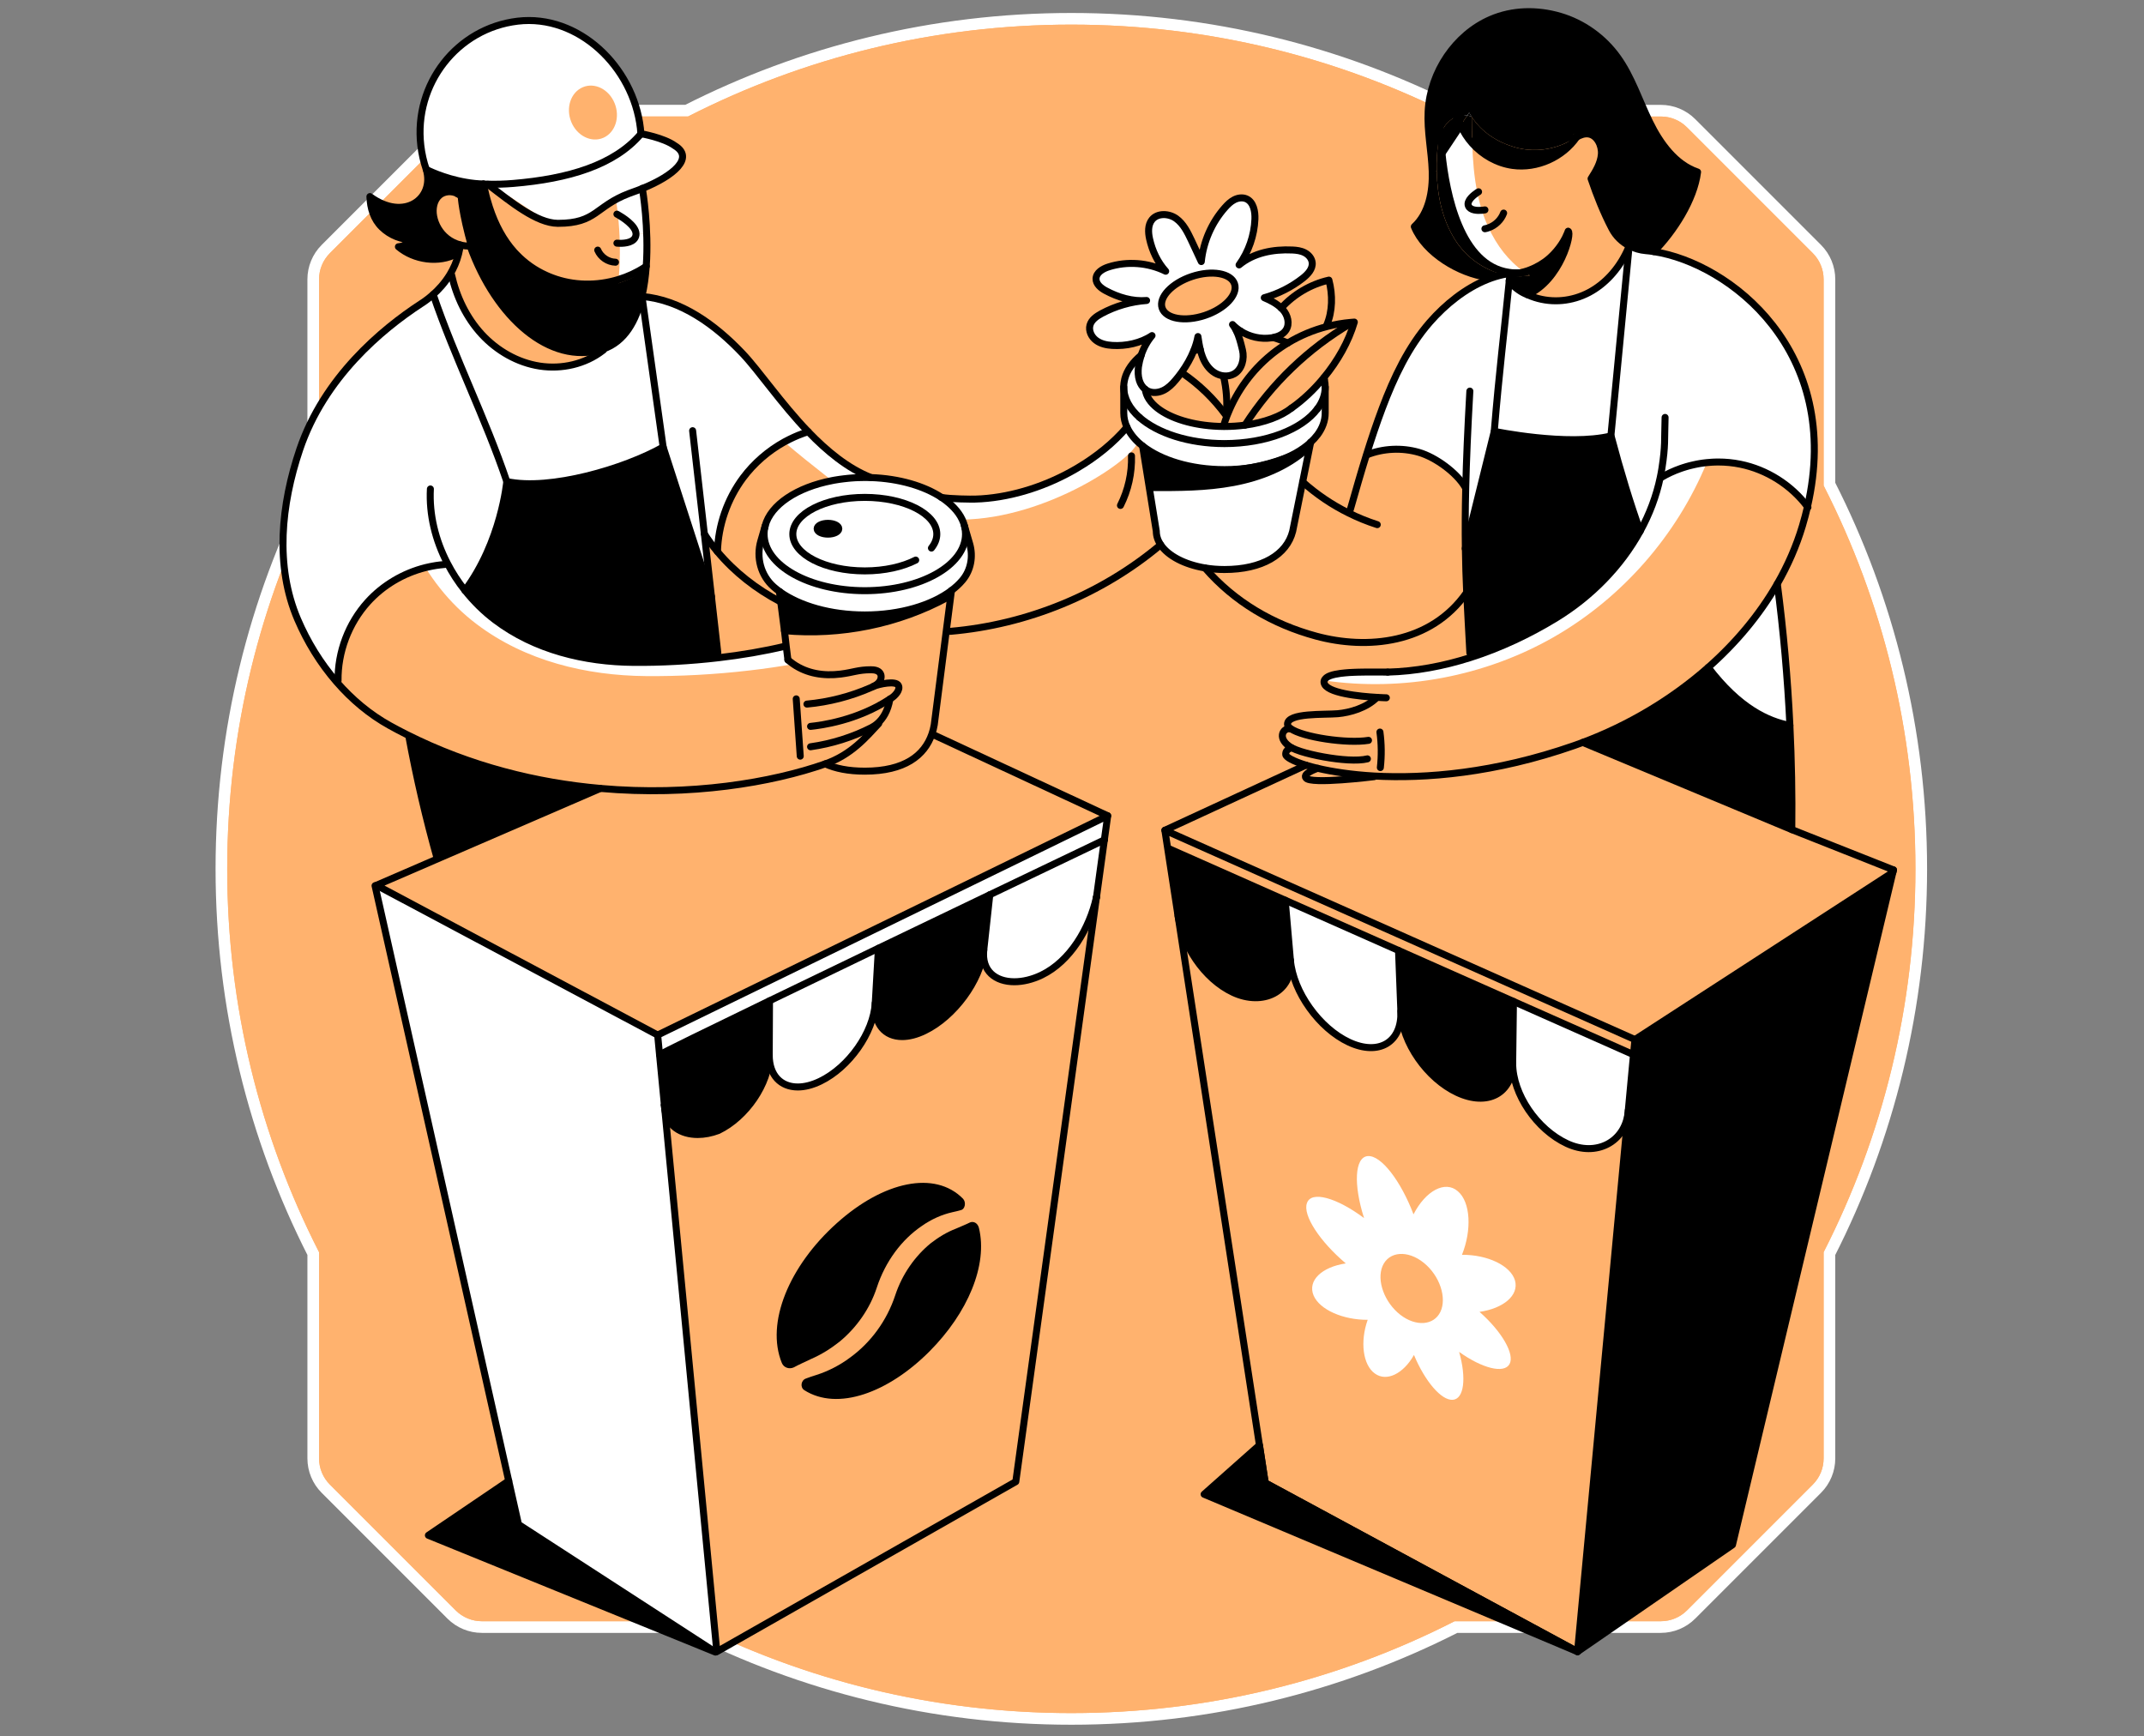 <svg width="368" height="298" viewBox="0 0 368 298" fill="none" xmlns="http://www.w3.org/2000/svg">
<rect x="0" y="0" width="368" height="298" fill="#808080" stroke="none"/>
<path d="M120.417 256.121L123.042 283.458C123.042 283.458 153.375 266.53 152.989 266.431C152.597 266.331 120.417 256.121 120.417 256.121Z" fill="#FFB26E"/>
<path d="M261.345 259.756L255.476 275.195L270.772 283.458L277.43 268.835L261.345 259.756Z" fill="#FFB26E"/>
<path d="M77.517 277.088L77.519 277.09C78.897 278.462 80.761 279.235 82.709 279.235H117.86C137.692 289.314 160.122 294.999 183.884 294.999C207.645 294.999 230.081 289.314 249.908 279.235H285.064C287.012 279.235 288.876 278.462 290.254 277.09L290.256 277.088L311.862 255.482C313.236 254.108 314.008 252.237 314.008 250.291V215.14C324.088 195.313 329.767 172.872 329.767 149.116C329.767 125.354 324.088 102.918 314.008 83.092V47.935C314.008 45.994 313.236 44.123 311.862 42.749L290.256 21.143C288.882 19.769 287.016 18.997 285.064 18.997H249.908C230.087 8.912 207.651 3.227 183.884 3.227C160.122 3.227 137.692 8.912 117.86 18.991H94.271H82.709C80.761 18.991 78.897 19.764 77.519 21.136L77.517 21.138L55.911 42.749C55.911 42.749 55.911 42.749 55.911 42.749C54.537 44.123 53.765 45.994 53.765 47.935V83.092C43.685 102.913 38 125.354 38 149.116C38 172.872 43.685 195.313 53.765 215.14V250.291C53.765 252.237 54.537 254.108 55.911 255.482L77.517 277.088Z" fill="#FFB26E" stroke="white" stroke-width="2"/>
<path d="M54.765 214.9V250.291C54.765 251.973 55.432 253.589 56.618 254.775L78.224 276.381C79.416 277.567 81.026 278.235 82.709 278.235H118.1C119.591 278.996 121.097 279.732 122.618 280.442C123.166 280.698 122.398 282.8 122.95 283.049C123.49 283.294 125.351 281.686 125.894 281.924C143.654 289.689 163.263 293.999 183.884 293.999C207.569 293.999 229.926 288.312 249.668 278.235H259.564L270.514 283.049L272.314 278.235H285.064C286.746 278.235 288.357 277.567 289.548 276.381L311.155 254.775C312.341 253.589 313.008 251.973 313.008 250.291V214.9C323.086 195.158 328.767 172.796 328.767 149.116C328.767 125.43 323.086 103.074 313.008 83.332V47.935C313.008 46.259 312.341 44.642 311.155 43.456L289.548 21.85C288.363 20.664 286.752 19.997 285.064 19.997H249.668C229.931 9.914 207.575 4.227 183.884 4.227C160.198 4.227 137.847 9.914 118.1 19.991H107.307L105.221 14.514L99.486 11.907L96.357 19.991H82.709C81.026 19.991 79.416 20.659 78.224 21.845L56.618 43.456C55.432 44.642 54.765 46.259 54.765 47.935V83.332C44.687 103.068 39 125.43 39 149.116C39 172.796 44.687 195.158 54.765 214.9Z" fill="#FFB26E"/>
<path d="M227.323 65.179C227.411 65.581 227.461 65.995 227.461 66.414C227.461 67.744 226.986 69.012 226.126 70.165H226.12C223.511 73.668 217.355 76.128 210.173 76.128C204.04 76.128 198.65 74.335 195.584 71.632C193.879 70.121 192.886 68.334 192.886 66.414C192.886 65.94 192.947 65.477 193.063 65.024C193.449 63.535 194.436 62.156 195.881 60.959C195.661 61.621 195.512 62.299 195.435 62.983C195.352 63.772 195.352 64.583 195.6 65.333C195.782 65.907 196.119 66.447 196.582 66.823C196.72 68.008 197.47 69.106 198.684 70.055C200.923 71.803 204.74 73.006 209.142 73.171C209.434 73.183 209.732 73.194 210.03 73.194H210.036C210.085 73.194 210.124 73.194 210.173 73.194C211.387 73.194 212.562 73.111 213.682 72.967C217.035 72.521 219.887 71.45 221.691 70.027C221.696 70.022 221.707 70.016 221.713 70.011C223.693 68.61 225.574 66.828 227.223 64.82C227.262 64.914 227.29 65.019 227.306 65.118L227.323 65.179Z" fill="white"/>
<path d="M227.461 66.414V70.882C227.461 72.211 226.986 73.48 226.126 74.633H226.12C225.789 75.074 225.398 75.51 224.962 75.907V75.913C221.934 78.726 216.445 80.596 210.174 80.596C204.376 80.596 199.246 78.996 196.113 76.536C195.926 76.392 195.755 76.249 195.584 76.1C195.479 76.012 195.374 75.913 195.275 75.819C195.28 75.813 195.28 75.808 195.28 75.802C194.778 75.322 194.337 74.815 193.984 74.285C193.923 74.208 193.879 74.131 193.83 74.048C193.769 73.954 193.714 73.861 193.664 73.767C193.581 73.618 193.504 73.469 193.432 73.315C193.074 72.537 192.881 71.721 192.881 70.882V66.414C192.881 68.334 193.874 70.121 195.578 71.632C198.645 74.335 204.034 76.128 210.168 76.128C217.355 76.128 223.506 73.668 226.115 70.165H226.12C226.986 69.012 227.461 67.743 227.461 66.414Z" fill="white"/>
<path d="M224.962 75.914L223.589 82.71L221.879 91.171C221.879 94.806 216.633 97.746 210.168 97.746C209.004 97.746 207.884 97.653 206.825 97.476C203.323 96.891 200.504 95.408 199.219 93.499C198.733 92.771 198.469 91.988 198.469 91.171L196.113 76.543C199.246 79.003 204.376 80.603 210.174 80.603C216.445 80.597 221.934 78.727 224.962 75.914Z" fill="white"/>
<path d="M225.238 45.074C225.359 46.155 224.487 47.082 223.633 47.755C221.674 49.294 219.407 50.441 217.013 51.108C218.061 51.55 219.098 52.085 219.915 52.868C220.008 52.951 220.102 53.05 220.191 53.144C221.045 54.082 221.437 55.571 220.753 56.641C220.295 57.369 219.446 57.75 218.585 57.932C218.481 57.954 218.376 57.976 218.271 57.992C216.423 58.268 214.492 57.833 212.931 56.823C212.435 56.509 211.972 56.134 211.563 55.709C211.812 56.034 212.027 56.393 212.214 56.768C212.678 57.711 212.959 58.787 213.202 59.802C213.229 59.895 213.251 59.995 213.273 60.089C213.632 61.594 213.191 63.398 211.856 64.17C211.315 64.479 210.686 64.584 210.069 64.523C209.512 64.474 208.965 64.281 208.497 63.988C207.493 63.365 206.809 62.323 206.395 61.219C206.235 60.806 206.114 60.381 206.009 59.951C205.843 59.234 205.739 58.505 205.628 57.772C205.479 58.577 205.237 59.371 204.922 60.149C204.393 61.484 203.654 62.764 202.815 63.928C202.49 64.386 202.142 64.821 201.789 65.24C201.199 65.947 200.526 66.614 199.699 67.017C198.871 67.419 197.862 67.53 197.034 67.121C196.863 67.039 196.703 66.934 196.56 66.813C196.097 66.438 195.76 65.903 195.578 65.323C195.335 64.573 195.33 63.762 195.413 62.974C195.495 62.284 195.644 61.605 195.859 60.949C196.262 59.724 196.896 58.572 197.718 57.584C195.782 58.881 193.223 59.421 190.895 59.272C189.908 59.212 188.893 58.996 188.104 58.395C187.315 57.805 186.808 56.757 187.067 55.803C187.321 54.876 188.198 54.269 189.047 53.811C191.43 52.526 194.089 51.754 196.786 51.561C194.365 51.765 191.888 51.02 189.753 49.867C188.942 49.432 188.087 48.742 188.109 47.821C188.137 46.773 189.251 46.122 190.255 45.802C193.454 44.782 197.051 45.057 200.063 46.536C198.667 44.98 197.74 43.011 197.294 40.965C197.051 39.856 197.001 38.593 197.707 37.705C198.662 36.508 200.62 36.607 201.861 37.495C203.102 38.383 203.808 39.834 204.464 41.213C205.016 42.377 205.628 43.723 206.174 44.881C206.522 41.472 207.962 38.184 210.234 35.62C210.703 35.09 211.216 34.583 211.85 34.263C212.479 33.943 213.246 33.832 213.897 34.108C215.132 34.643 215.436 36.254 215.381 37.6C215.265 40.413 214.305 43.171 212.661 45.455C215.193 43.364 218.525 42.746 221.807 42.895C222.535 42.928 223.285 43.022 223.936 43.364C224.614 43.723 225.155 44.346 225.238 45.074ZM206.798 54.137C210.229 52.995 212.518 50.574 211.9 48.726C211.288 46.883 208.006 46.315 204.569 47.457C201.138 48.599 198.855 51.015 199.467 52.863C200.079 54.705 203.361 55.279 206.798 54.137Z" fill="white"/>
<path d="M324.896 149.717L297.36 265.117L270.772 283.453L279.438 190.977C279.455 190.85 279.466 190.712 279.477 190.574L280.37 180.993L280.613 178.4L324.896 149.717Z" fill="black"/>
<path d="M284.976 81.92C284.303 85.163 283.117 88.274 281.523 91.17C279.83 86.421 278.164 81.004 276.525 74.815C276.514 74.787 276.509 74.765 276.503 74.738C277.59 63.364 278.445 54.588 279.532 43.214L279.212 43.197C279.306 42.993 279.399 42.789 279.488 42.58L279.686 42.193C280.552 42.646 281.512 42.922 282.51 43.01C282.952 43.048 283.404 43.098 283.867 43.175C296.869 45.178 316.417 60.242 310.245 86.956C307.448 83.233 303.267 80.579 298.7 79.658C297.464 79.41 296.196 79.283 294.932 79.283C294.734 79.283 294.541 79.289 294.348 79.294C294.182 79.3 294.022 79.305 293.862 79.316C293.741 79.322 293.62 79.327 293.498 79.344C293.316 79.349 293.14 79.366 292.958 79.388C292.555 79.432 292.141 79.482 291.739 79.553C291.584 79.575 291.43 79.609 291.275 79.636C291.165 79.658 291.055 79.68 290.944 79.708C290.906 79.713 290.867 79.724 290.834 79.73C290.691 79.763 290.547 79.796 290.404 79.829C290.067 79.906 289.736 79.995 289.4 80.094C289.234 80.144 289.069 80.188 288.903 80.248C288.749 80.298 288.6 80.342 288.446 80.403C287.293 80.805 286.179 81.324 285.125 81.947L284.976 81.92Z" fill="white"/>
<path d="M307.222 124.503C307.509 130.455 307.619 136.418 307.548 142.375L271.666 127.416C279.51 124.476 286.934 120.074 293.195 114.547C298.54 121.574 303.471 123.781 307.222 124.503Z" fill="black"/>
<path d="M305.06 100.195C306.108 108.265 306.831 116.379 307.223 124.504C303.472 123.776 298.54 121.575 293.195 114.548C297.934 110.361 301.999 105.529 305.06 100.195Z" fill="white"/>
<path d="M291.739 79.554C292.141 79.482 292.555 79.433 292.958 79.389C287.806 91.877 278.434 102.6 266.707 109.324C254.886 116.092 240.771 118.74 227.295 116.782C227.306 116.743 227.323 116.71 227.339 116.682C227.334 116.677 227.339 116.671 227.35 116.66C227.367 116.622 227.389 116.583 227.416 116.556C227.433 116.522 227.46 116.495 227.494 116.467C227.527 116.423 227.576 116.379 227.631 116.335C227.665 116.307 227.698 116.28 227.731 116.258C227.769 116.225 227.813 116.197 227.858 116.175C227.968 116.103 228.1 116.043 228.249 115.987C228.293 115.965 228.337 115.949 228.387 115.932C228.839 115.772 229.424 115.651 230.075 115.563C230.318 115.53 230.571 115.502 230.831 115.48C230.952 115.463 231.073 115.452 231.206 115.447C231.344 115.436 231.487 115.425 231.631 115.414C231.901 115.397 232.182 115.381 232.463 115.375C232.679 115.364 232.894 115.359 233.114 115.353C234.907 115.303 236.777 115.348 238.2 115.337C242.955 115.221 247.715 114.322 252.327 112.86C257.556 111.205 262.581 108.822 267.159 106.014C273.089 102.379 278.202 97.216 281.528 91.154C283.123 88.258 284.308 85.147 284.981 81.904L285.125 81.937C286.178 81.314 287.298 80.795 288.445 80.393C288.6 80.332 288.749 80.288 288.903 80.238C289.069 80.177 289.234 80.133 289.4 80.084C289.736 79.984 290.067 79.891 290.404 79.819C290.547 79.78 290.69 79.747 290.834 79.72C290.873 79.714 290.911 79.703 290.944 79.698C291.055 79.67 291.165 79.648 291.275 79.626C291.43 79.609 291.584 79.576 291.739 79.554Z" fill="white"/>
<path d="M247.246 23.119C246.849 24.234 246.717 25.464 246.651 26.661C246.596 27.571 246.579 28.487 246.601 29.408L245.829 29.419C245.719 25.966 244.952 22.551 245.128 19.109C245.481 12.325 249.822 5.943 255.857 3.328C259.635 1.695 263.822 1.635 267.755 2.782C271.693 3.929 275.246 6.467 277.678 9.887C280.056 13.218 281.33 17.239 283.145 20.941C284.954 24.636 287.58 28.249 291.375 29.524C290.779 34.289 287.298 39.701 283.867 43.181C283.409 43.104 282.957 43.054 282.51 43.016C281.512 42.933 280.552 42.652 279.686 42.199C278.417 41.548 277.353 40.528 276.674 39.221C275.246 36.485 274.082 33.561 273.1 30.66C273.916 29.369 274.755 28.007 274.871 26.468C274.981 24.923 274.093 23.175 272.637 22.987C271.936 22.899 271.274 23.158 270.634 23.506C270.767 23.307 270.894 23.103 271.021 22.904L269.448 23.031C268.058 19.253 264.451 16.384 260.452 15.877C256.751 15.414 252.862 16.991 250.501 19.865C249.53 20.108 248.62 20.753 248.024 21.586C247.682 22.06 247.434 22.573 247.246 23.119Z" fill="black"/>
<path d="M280.376 181L279.482 190.581C279.471 190.713 279.46 190.851 279.444 190.984C278.881 195.932 274.054 198.629 268.963 196.257C263.778 193.847 259.641 187.779 259.641 182.506C259.641 182.461 259.641 182.423 259.641 182.384L259.773 171.865L280.376 181Z" fill="white"/>
<path d="M279.212 43.203L279.532 43.22C278.445 54.594 277.59 63.37 276.504 74.744C276.509 74.771 276.515 74.793 276.526 74.821L276.504 74.826C269.051 76.641 256.48 74.027 256.48 74.027C257.341 63.546 258.146 57.418 259.051 48.212C259.161 48.35 259.283 48.476 259.404 48.609C259.404 48.631 259.404 48.658 259.404 48.681C260.121 49.469 261.164 50.219 262.173 50.584C262.179 50.589 262.179 50.589 262.184 50.589C262.592 50.777 263.017 50.942 263.442 51.075C266.503 52.051 269.84 51.736 272.736 50.209C275.456 48.763 277.756 46.27 279.212 43.203Z" fill="white"/>
<path d="M251.742 101.679C251.643 99.29 251.555 96.814 251.516 94.05L256.475 74.022C256.475 74.022 269.046 76.636 276.498 74.821L276.52 74.816C278.158 81.005 279.83 86.421 281.518 91.171C278.192 97.233 273.078 102.396 267.149 106.031C262.565 108.839 257.54 111.221 252.316 112.876L252.283 112.06C252.101 108.364 251.897 105.104 251.742 101.679Z" fill="black"/>
<path d="M271.021 22.899C270.899 23.103 270.773 23.301 270.635 23.5C270.293 23.688 269.962 23.897 269.631 24.079C266.696 25.767 263.138 26.192 259.928 25.243C256.977 24.372 254.324 22.684 252.614 20.064L252.608 20.058C252.454 19.815 252.305 19.573 252.167 19.324C252.062 19.484 251.946 19.65 251.842 19.81C251.4 19.727 250.943 19.749 250.49 19.865C252.851 16.991 256.74 15.414 260.441 15.877C264.44 16.384 268.048 19.253 269.438 23.031L271.021 22.899Z" fill="black"/>
<path d="M269.636 24.084C269.967 23.896 270.298 23.687 270.64 23.505C268.257 26.98 263.828 28.982 259.636 28.398C256.971 28.023 254.495 26.616 252.702 24.602C252.652 23.091 252.636 21.58 252.619 20.068C254.324 22.689 256.982 24.376 259.933 25.248C263.144 26.197 266.702 25.772 269.636 24.084Z" fill="black"/>
<path d="M269.162 39.678C269.851 39.948 267.882 48.035 262.178 50.577C262.173 50.577 262.173 50.577 262.167 50.572C261.147 50.103 260.193 49.458 259.398 48.597C259.387 48.189 259.293 47.737 259.255 47.317C260.353 47.461 261.472 47.455 262.598 47.29C262.289 47.108 261.991 46.92 261.698 46.722C265.62 46.049 267.788 42.607 268.682 40.803C268.814 40.538 268.935 40.262 269.046 39.992C269.084 39.898 269.123 39.799 269.156 39.705C269.156 39.694 269.162 39.683 269.162 39.678Z" fill="black"/>
<path d="M265.191 44.919C266.581 43.915 267.871 42.404 268.682 40.799C267.794 42.608 265.621 46.05 261.699 46.718C261.666 46.696 261.627 46.673 261.6 46.646C262.885 46.293 264.126 45.686 265.191 44.919Z" fill="black"/>
<path d="M261.704 46.723C261.997 46.927 262.294 47.114 262.603 47.291C261.478 47.456 260.358 47.462 259.261 47.318C259.25 47.214 259.244 47.103 259.244 46.998C259.79 46.987 260.331 46.927 260.871 46.816C260.877 46.816 260.877 46.816 260.882 46.816H260.888H260.893C260.899 46.816 260.904 46.816 260.91 46.816C260.915 46.816 260.915 46.816 260.921 46.816C260.932 46.816 260.943 46.811 260.954 46.811C261.208 46.794 261.462 46.767 261.704 46.723Z" fill="black"/>
<path d="M261.599 46.65C261.632 46.678 261.671 46.7 261.698 46.722C261.456 46.766 261.202 46.799 260.948 46.81C261.169 46.766 261.384 46.711 261.599 46.65Z" fill="black"/>
<path d="M255.504 39.083C256.894 42.09 258.919 44.792 261.599 46.651C261.379 46.712 261.169 46.762 260.948 46.811C260.937 46.811 260.926 46.817 260.915 46.817C260.91 46.817 260.91 46.817 260.904 46.817C260.899 46.817 260.893 46.817 260.888 46.817H260.882H260.877C260.871 46.817 260.871 46.817 260.866 46.817C260.557 46.839 260.248 46.844 259.911 46.828C259.614 46.817 259.305 46.784 258.99 46.74C250.667 45.526 248.212 33.352 247.484 26.253L247.55 26.248C248.604 24.665 249.663 23.087 250.711 21.504C251.196 22.635 251.875 23.683 252.697 24.604C252.785 27.445 253.005 30.285 253.568 33.054C253.027 33.419 251.671 34.439 252.04 35.344C252.366 36.132 253.612 36.16 254.34 36.094C254.666 37.109 255.052 38.113 255.504 39.083Z" fill="white"/>
<path d="M259.917 46.827C260.253 46.844 260.562 46.839 260.871 46.816C260.331 46.927 259.79 46.987 259.244 46.998C259.244 47.103 259.249 47.214 259.26 47.318C258.869 47.269 258.483 47.203 258.102 47.114C258.698 46.987 259.31 46.888 259.917 46.839V46.827Z" fill="white"/>
<path d="M259.917 46.827V46.838C259.31 46.893 258.703 46.987 258.102 47.114C254.754 46.358 251.737 44.24 249.828 41.272C247.578 37.775 246.69 33.588 246.601 29.401C246.579 28.48 246.596 27.565 246.651 26.655C246.723 25.458 246.855 24.227 247.247 23.113C247.291 23.952 247.357 25.022 247.489 26.246C248.217 33.346 250.667 45.519 258.996 46.733C259.305 46.782 259.619 46.816 259.917 46.827Z" fill="black"/>
<path d="M259.773 171.865L259.641 182.384C259.575 187.685 255.322 189.914 250.148 187.509C247.572 186.306 245.2 184.166 243.446 181.64C241.692 179.113 240.556 176.217 240.456 173.52L240.054 163.111L259.773 171.865Z" fill="black"/>
<path d="M259.404 48.598C260.199 49.458 261.153 50.103 262.173 50.572C261.164 50.208 260.121 49.458 259.404 48.669C259.404 48.647 259.404 48.62 259.404 48.598Z" fill="black"/>
<path d="M251.582 83.64H251.494C250.11 81.18 246.442 78.472 243.529 77.628C240.622 76.789 237.434 76.938 234.615 78.053L234.543 78.031C235.382 75.344 236.275 72.663 237.268 70.032C239.26 64.764 241.703 59.563 245.404 55.316C248.069 52.26 251.494 49.48 255.3 47.968C256.21 47.604 257.148 47.317 258.102 47.113C258.483 47.196 258.869 47.268 259.261 47.317C259.299 47.737 259.393 48.189 259.404 48.597C259.283 48.47 259.161 48.343 259.051 48.2C258.146 57.406 257.341 63.535 256.481 74.015L251.522 94.043C251.472 91.021 251.483 87.639 251.582 83.64Z" fill="white"/>
<path d="M258.102 47.115C257.148 47.319 256.216 47.605 255.3 47.97L255.295 47.578C250.568 46.971 244.621 43.458 242.757 38.901C245.245 36.612 245.94 32.861 245.829 29.419L246.601 29.408C246.69 33.589 247.578 37.776 249.828 41.279C251.737 44.241 254.754 46.359 258.102 47.115Z" fill="black"/>
<path d="M254.07 35.161C254.153 35.47 254.246 35.779 254.34 36.088C253.612 36.154 252.365 36.127 252.04 35.338C251.665 34.439 253.027 33.413 253.568 33.049C253.711 33.76 253.877 34.466 254.07 35.161Z" fill="white"/>
<path d="M252.619 20.07C252.636 21.581 252.652 23.093 252.702 24.604C251.88 23.683 251.202 22.635 250.716 21.504C251.097 20.941 251.472 20.379 251.847 19.811C252.106 19.855 252.36 19.937 252.619 20.07Z" fill="black"/>
<path d="M252.173 19.324C252.311 19.572 252.459 19.821 252.614 20.058C252.366 19.931 252.106 19.848 251.847 19.81C251.952 19.65 252.062 19.484 252.173 19.324Z" fill="black"/>
<path d="M251.847 19.81C251.472 20.372 251.097 20.935 250.716 21.503C250.529 21.073 250.374 20.632 250.248 20.179C250.325 20.075 250.408 19.964 250.496 19.865C250.943 19.755 251.4 19.727 251.847 19.81Z" fill="black"/>
<path d="M250.716 21.503C249.668 23.081 248.609 24.659 247.555 26.247L247.489 26.253C247.362 25.034 247.291 23.958 247.247 23.12C247.434 22.574 247.682 22.066 248.019 21.586C248.609 20.748 249.525 20.102 250.496 19.865C250.407 19.965 250.319 20.075 250.247 20.18C250.225 20.113 250.209 20.053 250.192 19.987C250.043 19.915 250.087 20.218 250.071 20.411C250.032 20.461 249.994 20.511 249.96 20.566C250.043 20.604 250.065 20.522 250.071 20.411C250.126 20.329 250.181 20.251 250.247 20.174C250.374 20.632 250.529 21.073 250.716 21.503Z" fill="black"/>
<path d="M250.192 19.986C250.209 20.052 250.225 20.113 250.247 20.179C250.181 20.256 250.126 20.334 250.071 20.416C250.087 20.218 250.043 19.92 250.192 19.986Z" fill="black"/>
<path d="M249.955 20.572C249.994 20.516 250.033 20.466 250.066 20.416C250.066 20.527 250.044 20.605 249.955 20.572Z" fill="black"/>
<path d="M240.445 173.525C240.655 178.919 236.661 181.247 231.554 178.875C229.005 177.689 226.611 175.538 224.791 172.99C222.965 170.447 221.73 167.512 221.487 164.771L220.593 154.5L240.043 163.122L240.445 173.525Z" fill="white"/>
<path d="M221.492 164.77C221.967 170.258 216.727 172.68 211.679 170.336C209.17 169.166 206.958 167.12 205.286 164.671C203.736 162.393 202.639 159.75 202.203 157.158C202.164 156.965 202.137 156.772 202.115 156.584L200.427 145.624L200.537 145.607L220.593 154.499L220.599 154.505L221.492 164.77Z" fill="black"/>
<path d="M195.28 75.802C195.28 75.808 195.28 75.813 195.275 75.819C194.767 75.333 194.331 74.82 193.984 74.285C194.337 74.815 194.778 75.322 195.28 75.802Z" fill="white"/>
<path d="M193.984 74.287C194.332 74.822 194.767 75.335 195.275 75.82C194.685 78.699 179.775 88.976 165.152 89.174C164.81 88.446 164.319 87.751 163.701 87.111C163.58 86.979 163.453 86.852 163.315 86.725C163.056 86.471 162.769 86.229 162.466 85.997C162.377 85.92 162.278 85.848 162.179 85.776C162.085 85.699 161.986 85.633 161.886 85.567C161.787 85.495 161.682 85.429 161.583 85.357C163.139 85.65 166.807 85.666 167.342 85.65C167.711 85.638 168.07 85.622 168.439 85.6C174.22 85.258 179.918 83.443 184.822 80.376C184.855 80.36 184.894 80.338 184.921 80.316C188.187 78.39 191.121 76.007 193.432 73.305C193.504 73.459 193.576 73.608 193.664 73.757C193.714 73.851 193.769 73.945 193.83 74.038C193.879 74.132 193.923 74.215 193.984 74.287Z" fill="white"/>
<path d="M192.274 74.02L193.438 73.314C191.121 76.012 188.187 78.4 184.927 80.325C187.663 78.599 190.156 76.486 192.274 74.02Z" fill="white"/>
<path d="M169.89 153.557C164.021 156.375 157.38 159.564 150.766 162.741C144.257 165.874 137.776 168.996 132.078 171.76C121.52 176.862 113.638 180.718 113.213 181.038H113.207L112.882 177.634L190.128 140.004L189.56 144.124V144.13V144.135V144.141C189.554 144.146 181.137 148.162 169.89 153.557Z" fill="white"/>
<path d="M189.555 144.146L188.192 153.998V154.004C188.192 154.009 188.192 154.015 188.187 154.02C187.001 159.316 183.686 164.969 178.788 167.347C177.188 168.119 175.561 168.5 174.093 168.5C170.883 168.5 168.456 166.657 168.853 163.028L169.885 153.568C181.137 148.162 189.555 144.146 189.555 144.146Z" fill="white"/>
<path d="M169.89 153.557L168.859 163.017C168.285 168.306 163.734 174.462 158.709 176.889C157.308 177.573 155.995 177.893 154.848 177.893C151.908 177.893 150.016 175.792 150.231 172.135L150.772 162.746V162.741C157.385 159.564 164.021 156.375 169.89 153.557Z" fill="black"/>
<path d="M168.02 210.719C169.587 217.09 166.117 225.325 159.542 231.922C152.471 239.022 143.772 242.215 138.052 238.58C137.302 238.1 137.467 236.859 138.361 236.572C138.923 236.346 139.508 236.17 140.093 235.982C142.123 235.342 144.18 234.289 145.923 232.976C149.426 230.428 152.206 226.71 153.668 222.269C154.837 218.717 157.055 215.567 159.752 213.367C161.125 212.308 162.521 211.458 164.087 210.857C164.898 210.498 165.726 210.178 166.503 209.792C167.132 209.538 167.816 209.925 168.02 210.719Z" fill="black"/>
<path d="M166.437 93.344C167.061 95.496 166.647 97.84 165.213 99.555C164.683 100.19 164.043 100.785 163.31 101.337V101.342C159.934 103.885 154.528 105.54 148.438 105.54C142.531 105.54 137.263 103.99 133.871 101.574V101.569C133.485 101.298 133.126 101.012 132.79 100.714C130.578 98.761 129.756 95.666 130.583 92.837L131.328 90.277C131.212 90.73 131.151 91.193 131.151 91.667C131.151 97.034 138.89 101.381 148.438 101.381C157.987 101.381 165.726 97.034 165.726 91.667C165.726 91.248 165.676 90.835 165.588 90.432L166.437 93.344Z" fill="white"/>
<path d="M165.576 90.376L165.587 90.431C165.676 90.834 165.725 91.248 165.725 91.667C165.725 97.034 157.986 101.381 148.438 101.381C138.89 101.381 131.151 97.034 131.151 91.667C131.151 91.192 131.212 90.729 131.327 90.277C132.26 86.642 136.783 83.652 142.823 82.488C142.922 82.466 143.027 82.444 143.126 82.427C143.308 82.394 143.485 82.361 143.667 82.339C143.832 82.306 143.998 82.284 144.169 82.262C144.4 82.223 144.627 82.196 144.858 82.174C145.09 82.141 145.316 82.119 145.553 82.097C145.713 82.08 145.879 82.063 146.039 82.052C146.243 82.036 146.452 82.019 146.662 82.008C146.723 82.003 146.772 81.997 146.833 81.997C147.026 81.986 147.225 81.975 147.423 81.975C147.76 81.959 148.102 81.953 148.444 81.953C148.802 81.953 149.155 81.959 149.503 81.97C154.329 82.135 158.626 83.415 161.583 85.356C161.682 85.428 161.787 85.494 161.886 85.566C161.985 85.632 162.085 85.698 162.178 85.776C162.278 85.847 162.377 85.919 162.465 85.996C162.769 86.234 163.05 86.476 163.315 86.725C163.447 86.851 163.574 86.978 163.701 87.111C164.308 87.761 164.788 88.451 165.13 89.174C165.135 89.174 165.146 89.174 165.152 89.174C165.334 89.565 165.477 89.962 165.576 90.376ZM143.981 90.74C143.981 90.227 143.148 89.813 142.117 89.813C141.085 89.813 140.258 90.227 140.258 90.74C140.258 91.253 141.091 91.667 142.117 91.667C143.148 91.667 143.981 91.253 143.981 90.74Z" fill="white"/>
<path d="M165.284 205.715C165.863 206.306 165.665 207.519 164.926 207.679C164.451 207.822 163.955 207.933 163.458 208.043C161.693 208.435 159.829 209.257 158.202 210.415C154.793 212.732 151.98 216.438 150.49 220.989C149.31 224.602 147.021 227.851 144.114 230.251C142.597 231.447 141.014 232.451 139.171 233.251C138.201 233.72 137.191 234.156 136.237 234.674C135.454 235.027 134.527 234.718 134.196 233.913C131.388 227.018 135.454 217.255 143.617 209.93C151.687 202.681 160.496 200.856 165.284 205.715Z" fill="black"/>
<path d="M165.147 89.174C165.141 89.174 165.13 89.174 165.124 89.174C164.782 88.446 164.303 87.762 163.696 87.111C164.319 87.751 164.81 88.441 165.147 89.174Z" fill="white"/>
<path d="M163.696 87.111C163.574 86.984 163.447 86.857 163.31 86.725C163.447 86.846 163.574 86.978 163.696 87.111Z" fill="white"/>
<path d="M162.465 85.996C162.769 86.233 163.05 86.471 163.315 86.724C163.05 86.476 162.769 86.228 162.465 85.996Z" fill="white"/>
<path d="M150.772 162.74L150.231 172.134C149.939 177.225 145.708 183.183 140.799 185.554C139.409 186.227 138.096 186.547 136.932 186.547C134.025 186.547 132.034 184.556 132.034 181.075C132.034 181.064 132.034 181.053 132.034 181.042V181.037L132.078 171.759C137.781 169.001 144.263 165.873 150.772 162.74Z" fill="white"/>
<path d="M149.497 81.958V81.975C149.144 81.963 148.791 81.958 148.438 81.958C148.096 81.958 147.754 81.963 147.418 81.98C147.214 81.98 147.015 81.991 146.828 82.002C146.767 82.002 146.717 82.008 146.657 82.013C146.447 82.024 146.243 82.041 146.033 82.057C145.873 82.068 145.708 82.085 145.548 82.101C145.311 82.124 145.085 82.145 144.853 82.179C144.616 82.201 144.39 82.234 144.163 82.267C143.992 82.289 143.827 82.311 143.662 82.344C143.479 82.372 143.303 82.405 143.121 82.432C143.022 82.449 142.917 82.471 142.818 82.493C142.547 82.278 142.271 82.074 142.007 81.859C139.502 79.9 137.026 77.92 134.615 75.857C134.692 75.813 134.77 75.775 134.847 75.736C135.062 75.62 135.277 75.504 135.498 75.399C135.741 75.278 135.978 75.162 136.226 75.052C136.728 74.82 137.235 74.616 137.748 74.434C137.803 74.412 137.853 74.39 137.903 74.374C138.173 74.274 138.449 74.18 138.725 74.098C141.902 77.402 145.498 80.369 149.497 81.958Z" fill="white"/>
<path d="M137.092 103.856C145.372 106.774 154.809 106.405 162.67 102.494C154.192 107.105 144.257 109.097 134.648 108.225L134.069 103.217L133.887 101.645C134.731 102.511 135.978 103.459 137.092 103.856Z" fill="black"/>
<path d="M146.657 82.008C146.447 82.019 146.237 82.035 146.033 82.052C146.243 82.035 146.447 82.019 146.657 82.008Z" fill="white"/>
<path d="M144.164 82.262C144.39 82.224 144.616 82.19 144.853 82.174C144.627 82.196 144.395 82.224 144.164 82.262Z" fill="white"/>
<path d="M142.111 89.814C143.148 89.814 143.976 90.228 143.976 90.741C143.976 91.254 143.143 91.668 142.111 91.668C141.08 91.668 140.252 91.254 140.252 90.741C140.252 90.228 141.08 89.814 142.111 89.814Z" fill="black"/>
<path d="M120.891 91.622C121.294 95.202 121.702 98.782 122.105 102.362L113.82 76.729L110.185 50.881C116.875 51.444 122.761 55.74 127.406 60.633C130.257 63.623 134.041 69.233 138.713 74.098C138.438 74.18 138.162 74.274 137.892 74.374C137.842 74.39 137.792 74.412 137.737 74.434C137.224 74.616 136.717 74.826 136.215 75.052C135.972 75.162 135.729 75.278 135.487 75.4C135.266 75.504 135.051 75.62 134.836 75.736C134.758 75.775 134.681 75.819 134.604 75.857C131.851 77.385 129.419 79.487 127.532 82.013C124.819 85.654 123.258 90.144 123.131 94.683C122.331 93.707 121.575 92.687 120.891 91.622Z" fill="white"/>
<path d="M135.564 113.51C135.768 113.675 135.972 113.83 136.187 113.973C133.727 114.403 131.217 114.768 128.686 115.06C122.679 115.766 116.583 116.08 110.896 116.031C100.642 115.948 90.156 113.427 81.838 107.133C79.494 105.368 77.359 103.278 75.506 100.933C74.612 99.808 73.779 98.628 73.023 97.403C73.04 97.398 73.051 97.398 73.068 97.392C73.321 97.326 73.581 97.276 73.834 97.221C74.038 97.177 74.237 97.138 74.447 97.105C74.469 97.1 74.491 97.094 74.518 97.094C74.612 97.078 74.711 97.061 74.805 97.045C74.838 97.039 74.877 97.034 74.91 97.028C75.097 97 75.29 96.973 75.478 96.951C75.726 96.918 75.98 96.896 76.228 96.874C76.256 96.874 76.283 96.868 76.311 96.868L76.758 96.631C77.613 98.291 78.633 99.863 79.797 101.319C81.314 103.234 83.063 104.949 84.977 106.394C91.783 111.541 100.361 113.604 108.745 113.67C113.395 113.708 118.382 113.449 123.296 112.876C127.24 112.418 131.135 111.756 134.775 110.884L134.941 110.862L135.228 113.223C135.343 113.333 135.448 113.427 135.564 113.51Z" fill="white"/>
<path d="M134.063 103.223L134.643 108.232H134.637C134.422 106.566 134.207 104.9 133.992 103.234C133.914 102.672 133.848 102.109 133.771 101.541C133.804 101.58 133.843 101.613 133.876 101.646L134.063 103.223Z" fill="black"/>
<path d="M132.078 171.766L132.034 181.044V181.049C132.034 181.06 132.034 181.071 132.034 181.082C131.99 185.975 128.079 191.712 123.291 194.028C122.099 194.481 120.891 194.712 119.755 194.712C116.914 194.712 114.52 193.278 114.09 190.272C114.09 190.266 114.09 190.266 114.09 190.266L114.03 189.676C114.03 189.665 114.03 189.654 114.03 189.643L113.202 181.049H113.208C113.638 180.718 121.526 176.868 132.078 171.766Z" fill="black"/>
<path d="M123.208 112.044L123.302 112.888C118.387 113.461 113.4 113.721 108.75 113.682C100.366 113.616 91.788 111.553 84.982 106.406C83.068 104.961 81.319 103.251 79.802 101.332C86.041 92.98 86.984 82.643 86.984 82.643C94.381 84.254 107.233 80.453 113.825 76.725L122.11 102.358C122.48 105.584 122.838 108.817 123.208 112.044Z" fill="black"/>
<path d="M114.095 190.26L123.042 283.459L122.8 283.531L88.998 261.632L87.315 254.147L64.374 152.001L64.617 151.93L112.882 177.634L113.207 181.038L114.035 189.632C114.035 189.643 114.035 189.654 114.035 189.665C114.046 189.863 114.068 190.062 114.095 190.26C114.095 190.255 114.095 190.255 114.095 190.26Z" fill="white"/>
<path d="M122.8 283.53L73.531 263.491L87.315 254.146L88.998 261.626L122.8 283.53Z" fill="black"/>
<path d="M110.256 32.349C109.694 32.575 109.114 32.79 108.524 32.999C108.32 33.071 108.127 33.143 107.94 33.215C102.01 35.415 100.107 38.24 95.782 38.328C95.76 38.328 95.733 38.328 95.711 38.328C93.311 38.284 88.109 33.601 83.719 31.626V31.609C85.153 31.648 86.615 31.604 88.087 31.483C97.553 30.694 105.452 28.344 109.997 22.982C110.008 22.971 110.014 22.96 110.025 22.949C110.025 22.949 113.886 23.611 115.827 25.012C119.198 27.053 115.706 30.131 110.256 32.349Z" fill="white"/>
<path d="M103.45 60.17L103.367 59.949C103.422 59.938 103.466 59.916 103.521 59.894C107.228 58.642 109.192 55.057 110.174 50.87C110.179 50.87 110.185 50.87 110.19 50.87L113.825 76.718C107.234 80.447 94.381 84.247 86.984 82.637C83.278 71.682 78.076 61.477 74.347 50.534C75.263 49.717 76.333 48.575 77.216 47.119L77.491 47.125C78.33 50.903 80.051 54.511 82.671 57.357C85.291 60.198 88.827 62.239 92.644 62.823C96.417 63.402 100.432 62.503 103.45 60.17Z" fill="white"/>
<path d="M78.357 31.962V31.107C78.76 31.306 79.35 31.306 80.012 31.284C80.95 31.449 81.954 31.56 82.991 31.587L82.996 31.593C83.118 32.2 83.245 32.79 83.394 33.358C83.388 33.364 83.394 33.374 83.394 33.38C83.438 33.689 83.487 33.965 83.592 34.13C83.598 34.163 83.609 34.191 83.614 34.213C83.73 34.643 83.857 35.068 83.995 35.476C84 35.498 84.011 35.526 84.017 35.548C84.745 38.377 86.212 41.014 88.204 43.171C88.253 43.232 88.303 43.281 88.358 43.342C88.452 43.447 88.556 43.557 88.661 43.656C90.145 45.206 91.85 46.381 93.719 47.225C94.061 47.385 94.415 47.529 94.768 47.661C98.403 49.045 102.49 49.095 106.202 47.948C106.191 48.169 106.169 48.389 106.147 48.61C107.841 48.02 109.457 47.38 110.659 46.045C110.659 45.984 110.665 45.929 110.665 45.868C110.753 45.808 110.847 45.747 110.935 45.686C110.814 47.418 110.576 49.167 110.196 50.827C110.196 50.844 110.19 50.855 110.185 50.871C109.203 55.058 107.239 58.643 103.533 59.895C103.477 59.918 103.433 59.94 103.378 59.951C103.356 59.962 103.328 59.973 103.306 59.978C94.426 62.72 85.12 54.49 80.718 42.233C80.79 42.233 80.856 42.233 80.928 42.228C79.29 36.414 79.179 33.739 79.179 33.739C78.992 33.535 78.771 33.364 78.528 33.237C78.501 33.088 78.484 32.933 78.462 32.779C78.413 32.508 78.385 32.233 78.357 31.962Z" fill="black"/>
<path d="M110.72 40.131C110.753 42.05 110.709 43.975 110.648 45.873C109.275 46.772 107.763 47.473 106.186 47.953C106.368 45.895 106.428 43.827 106.384 41.758C107.256 41.769 108.977 41.631 109.159 40.335C109.17 40.274 109.17 40.219 109.17 40.158L110.72 40.131Z" fill="white"/>
<path d="M110.72 40.131L109.17 40.164C109.17 38.714 106.737 37.224 106.058 36.849C105.97 35.994 105.86 35.15 105.728 34.301C107.134 33.793 108.728 33.087 110.14 32.574C110.532 35.045 110.686 37.583 110.72 40.131Z" fill="white"/>
<path d="M110.654 45.873C110.654 45.934 110.648 45.989 110.648 46.05C109.44 47.384 107.83 48.024 106.136 48.614C106.158 48.394 106.18 48.173 106.191 47.953C107.769 47.473 109.275 46.772 110.654 45.873Z" fill="black"/>
<path d="M109.914 21.994C109.953 22.325 109.981 22.656 109.997 22.981C105.452 28.348 97.553 30.692 88.088 31.481C86.615 31.603 85.153 31.647 83.719 31.608C83.476 31.603 83.228 31.597 82.985 31.586C82.097 31.178 80.977 31.255 80.007 31.283C76.063 30.621 73.156 29.082 73.156 29.082C72.709 27.774 72.389 26.401 72.223 24.967C71.004 14.426 78.451 4.872 88.86 3.631C99.263 2.395 108.69 11.447 109.914 21.994ZM103.538 23.66C105.595 22.771 106.472 20.113 105.496 17.719C104.525 15.319 102.065 14.089 100.013 14.977C97.956 15.865 97.079 18.519 98.049 20.918C99.026 23.312 101.486 24.537 103.538 23.66Z" fill="white"/>
<path d="M109.17 40.158C109.17 40.219 109.17 40.274 109.159 40.335C108.977 41.631 107.256 41.769 106.384 41.758C106.345 40.114 106.241 38.471 106.059 36.838C106.737 37.224 109.17 38.708 109.17 40.158Z" fill="white"/>
<path d="M103.042 135.309L74.502 147.654C72.543 140.693 70.883 133.555 69.548 126.296L69.697 126.004C80.757 131.586 92.258 134.361 103.042 135.309Z" fill="black"/>
<path d="M93.709 47.229C91.844 46.385 90.134 45.21 88.65 43.66C90.112 45.133 91.822 46.352 93.709 47.229Z" fill="black"/>
<path d="M76.769 96.648L76.322 96.885C76.294 96.885 76.267 96.891 76.239 96.891C75.991 96.913 75.737 96.935 75.489 96.968C75.296 96.99 75.103 97.018 74.921 97.045C74.882 97.051 74.844 97.056 74.816 97.062C74.722 97.078 74.623 97.095 74.529 97.112C74.501 97.112 74.479 97.117 74.457 97.123C74.248 97.161 74.049 97.2 73.845 97.238C73.591 97.293 73.332 97.343 73.078 97.409C73.062 97.415 73.051 97.415 73.034 97.42C69.245 98.369 65.737 100.438 63.117 103.339C59.818 106.985 57.965 111.911 58.031 116.826L57.782 117.046C55.002 113.847 52.746 110.162 51.092 106.296C47.17 97.128 48.262 86.598 51.456 77.149C55.637 64.793 65.505 56.558 72.24 52.156C72.494 51.996 73.338 51.461 74.358 50.551C78.087 61.495 83.288 71.699 86.995 82.654C86.995 82.654 86.058 92.991 79.813 101.342C78.644 99.88 77.618 98.303 76.769 96.648Z" fill="white"/>
<path d="M83.725 34.273C83.796 34.676 83.884 35.084 83.984 35.486C83.851 35.078 83.725 34.654 83.603 34.223C83.598 34.196 83.587 34.168 83.581 34.141C83.62 34.196 83.669 34.245 83.725 34.273Z" fill="black"/>
<path d="M82.991 31.592C83.294 31.741 83.3 32.64 83.388 33.357C83.245 32.789 83.112 32.204 82.991 31.592Z" fill="black"/>
<path d="M80.012 31.284C80.983 31.256 82.103 31.179 82.991 31.587C81.954 31.565 80.95 31.45 80.012 31.284Z" fill="black"/>
<path d="M80.917 42.233C80.845 42.239 80.779 42.239 80.707 42.239C80.641 42.068 80.586 41.897 80.525 41.725C80.464 41.549 80.409 41.378 80.349 41.202C79.516 38.686 78.887 36.011 78.512 33.236C78.754 33.363 78.975 33.534 79.163 33.738C79.168 33.738 79.278 36.419 80.917 42.233Z" fill="#FFB26E"/>
<path d="M80.525 41.725C80.585 41.896 80.641 42.067 80.707 42.238C80.657 42.243 80.613 42.243 80.563 42.243C80.337 42.243 80.117 42.232 79.896 42.205C79.593 42.172 79.289 42.116 78.997 42.039C78.164 41.819 77.381 41.438 76.702 40.903C75.522 39.971 74.694 38.592 74.43 37.108C74.198 35.822 74.446 34.355 75.439 33.506C76.272 32.789 77.563 32.717 78.517 33.236C78.892 36.01 79.521 38.68 80.354 41.201C80.409 41.377 80.47 41.548 80.525 41.725Z" fill="#FFB26E"/>
<path d="M80.012 31.283C79.35 31.305 78.76 31.305 78.357 31.106V31.961C78.385 32.231 78.418 32.507 78.451 32.777C78.473 32.932 78.49 33.086 78.517 33.235C77.563 32.717 76.272 32.794 75.439 33.505C74.446 34.355 74.204 35.822 74.43 37.108C74.695 38.591 75.522 39.965 76.702 40.903C77.381 41.438 78.164 41.818 78.997 42.039C78.936 42.579 78.837 43.098 78.71 43.594L78.462 43.534C75.34 45.227 71.109 44.642 68.39 42.348C69.283 42.27 70.265 41.769 70.938 41.167C68.958 41.178 66.983 40.389 65.56 39.011C64.137 37.637 63.558 35.712 63.497 33.737C69.388 38.078 74.667 34.057 73.161 29.076C73.161 29.082 76.068 30.621 80.012 31.283Z" fill="black"/>
<path d="M87.315 254.148L64.374 152.002" stroke="black" stroke-width="1.2" stroke-miterlimit="10" stroke-linecap="round" stroke-linejoin="round"/>
<path d="M122.8 283.53L73.531 263.491L87.315 254.146L88.998 261.626L122.8 283.53Z" stroke="black" stroke-width="1.2" stroke-miterlimit="10" stroke-linecap="round" stroke-linejoin="round"/>
<path d="M102.595 42.922C103.102 44.124 104.343 44.968 105.645 45.001" stroke="black" stroke-width="1.2" stroke-miterlimit="10" stroke-linecap="round" stroke-linejoin="round"/>
<path d="M157.175 96.123C154.941 97.265 151.852 97.977 148.438 97.977C141.609 97.977 136.082 95.152 136.082 91.666C136.082 88.18 141.615 85.361 148.438 85.361C155.261 85.361 160.794 88.186 160.794 91.666C160.794 92.516 160.463 93.321 159.873 94.06" stroke="black" stroke-width="1.2" stroke-miterlimit="10" stroke-linecap="round" stroke-linejoin="round"/>
<path d="M161.583 85.363C163.139 85.655 166.807 85.672 167.342 85.655C167.711 85.644 168.07 85.628 168.439 85.606C173.966 85.247 179.78 83.355 184.822 80.382C184.855 80.365 184.894 80.344 184.921 80.321C188.187 78.396 191.121 76.013 193.432 73.311" stroke="black" stroke-width="1.2" stroke-miterlimit="10" stroke-linecap="round" stroke-linejoin="round"/>
<path d="M73.873 83.916C73.641 88.356 74.744 92.731 76.769 96.641C77.624 98.302 78.644 99.874 79.808 101.33C81.325 103.244 83.073 104.96 84.987 106.405C91.794 111.551 100.372 113.614 108.756 113.68C113.406 113.719 118.392 113.46 123.307 112.886C127.251 112.428 131.146 111.766 134.786 110.895" stroke="black" stroke-width="1.2" stroke-miterlimit="10" stroke-linecap="round" stroke-linejoin="round"/>
<path d="M165.587 90.425C165.676 90.828 165.725 91.242 165.725 91.661C165.725 97.028 157.986 101.375 148.438 101.375C138.89 101.375 131.151 97.028 131.151 91.661C131.151 91.187 131.212 90.723 131.327 90.271C132.26 86.636 136.783 83.646 142.823 82.482C142.922 82.46 143.027 82.438 143.126 82.422C143.308 82.388 143.485 82.355 143.667 82.333C143.832 82.3 143.998 82.278 144.169 82.256C144.395 82.218 144.621 82.184 144.858 82.168C145.09 82.135 145.316 82.113 145.553 82.091C145.713 82.074 145.879 82.058 146.039 82.046C146.248 82.03 146.452 82.013 146.662 82.002C146.723 81.997 146.772 81.991 146.833 81.991C147.026 81.98 147.225 81.969 147.423 81.969C147.76 81.953 148.102 81.947 148.444 81.947C148.802 81.947 149.155 81.953 149.503 81.964C154.329 82.129 158.626 83.409 161.583 85.351C161.682 85.422 161.787 85.489 161.886 85.56C161.985 85.626 162.085 85.693 162.178 85.77C162.278 85.842 162.377 85.913 162.465 85.99C162.769 86.228 163.05 86.465 163.315 86.719C163.447 86.84 163.574 86.967 163.701 87.105C164.319 87.745 164.81 88.44 165.152 89.168C165.339 89.559 165.483 89.957 165.576 90.37" stroke="black" stroke-width="1.2" stroke-miterlimit="10" stroke-linecap="round" stroke-linejoin="round"/>
<path d="M134.643 108.232L134.946 110.88L135.238 113.241" stroke="black" stroke-width="1.2" stroke-miterlimit="10" stroke-linecap="round" stroke-linejoin="round"/>
<path d="M133.87 101.568L133.881 101.652" stroke="black" stroke-width="1.2" stroke-miterlimit="10" stroke-linecap="round" stroke-linejoin="round"/>
<path d="M165.543 90.272L165.577 90.371L165.588 90.426L166.443 93.344C167.066 95.495 166.652 97.84 165.218 99.555C164.688 100.189 164.049 100.785 163.315 101.337V101.342C159.939 103.885 154.534 105.54 148.444 105.54C142.536 105.54 137.268 103.99 133.876 101.574V101.568C133.49 101.298 133.131 101.011 132.795 100.713C130.583 98.761 129.761 95.666 130.588 92.836L131.333 90.277" stroke="black" stroke-width="1.2" stroke-miterlimit="10" stroke-linecap="round" stroke-linejoin="round"/>
<path d="M58.025 116.819C57.959 111.899 59.818 106.979 63.111 103.333C65.731 100.431 69.239 98.363 73.029 97.414C73.045 97.408 73.056 97.409 73.073 97.403C73.327 97.337 73.586 97.287 73.84 97.232C74.044 97.188 74.242 97.149 74.452 97.116C74.474 97.111 74.496 97.105 74.523 97.105C74.617 97.088 74.717 97.072 74.81 97.055C74.844 97.05 74.882 97.044 74.915 97.039C75.103 97.011 75.296 96.984 75.483 96.962C75.732 96.929 75.985 96.906 76.234 96.884C76.261 96.884 76.289 96.879 76.316 96.879" stroke="black" stroke-width="1.2" stroke-miterlimit="10" stroke-linecap="round" stroke-linejoin="round"/>
<path d="M118.883 73.916C119.556 79.813 120.224 85.72 120.897 91.617C121.299 95.197 121.707 98.777 122.11 102.357C122.48 105.583 122.838 108.816 123.208 112.043" stroke="black" stroke-width="1.2" stroke-miterlimit="10" stroke-linecap="round" stroke-linejoin="round"/>
<path d="M149.498 81.96C145.498 80.377 141.902 77.403 138.719 74.094C134.047 69.229 130.263 63.624 127.411 60.629C122.767 55.737 116.876 51.445 110.19 50.877C110.185 50.877 110.179 50.877 110.174 50.877" stroke="black" stroke-width="1.2" stroke-miterlimit="10" stroke-linecap="round" stroke-linejoin="round"/>
<path d="M120.891 91.623C121.575 92.688 122.325 93.708 123.142 94.673C126.087 98.204 129.811 101.094 133.892 103.245" stroke="black" stroke-width="1.2" stroke-miterlimit="10" stroke-linecap="round" stroke-linejoin="round"/>
<path d="M86.984 82.643C86.984 82.643 86.046 92.98 79.802 101.331" stroke="black" stroke-width="1.2" stroke-miterlimit="10" stroke-linecap="round" stroke-linejoin="round"/>
<path d="M122.116 102.374L122.11 102.357L113.825 76.724L110.19 50.876L110.185 50.832" stroke="black" stroke-width="1.2" stroke-miterlimit="10" stroke-linecap="round" stroke-linejoin="round"/>
<path d="M123.147 94.674C123.274 90.134 124.835 85.65 127.549 82.003C129.435 79.477 131.868 77.375 134.62 75.847C134.698 75.803 134.775 75.765 134.852 75.726C135.067 75.61 135.282 75.495 135.503 75.39C135.746 75.268 135.983 75.153 136.231 75.042C136.733 74.811 137.24 74.606 137.753 74.424C137.809 74.402 137.858 74.38 137.908 74.364C138.178 74.264 138.454 74.171 138.73 74.088" stroke="black" stroke-width="1.2" stroke-miterlimit="10" stroke-linecap="round" stroke-linejoin="round"/>
<path d="M74.353 50.539C78.081 61.483 83.283 71.688 86.99 82.642C94.387 84.253 107.239 80.452 113.831 76.724" stroke="black" stroke-width="1.2" stroke-miterlimit="10" stroke-linecap="round" stroke-linejoin="round"/>
<path d="M77.497 47.131C78.335 50.909 80.056 54.517 82.676 57.363C85.296 60.204 88.832 62.245 92.649 62.829C96.416 63.403 100.432 62.504 103.444 60.171C103.494 60.138 103.532 60.105 103.576 60.071" stroke="black" stroke-width="1.2" stroke-miterlimit="10" stroke-linecap="round" stroke-linejoin="round"/>
<path d="M110.251 32.326C110.251 32.326 110.251 32.332 110.256 32.348C110.328 32.751 111.387 39.127 110.924 45.691" stroke="black" stroke-width="1.2" stroke-miterlimit="10" stroke-linecap="round" stroke-linejoin="round"/>
<path d="M73.161 29.083C72.714 27.776 72.394 26.402 72.229 24.968C71.004 14.427 78.451 4.873 88.86 3.632C99.269 2.402 108.69 11.454 109.92 21.995C109.958 22.326 109.986 22.657 110.003 22.982" stroke="black" stroke-width="1.2" stroke-miterlimit="10" stroke-linecap="round" stroke-linejoin="round"/>
<path d="M110.03 22.943C110.03 22.949 110.03 22.949 110.03 22.943C110.019 22.96 110.014 22.971 110.003 22.982C105.457 28.349 97.558 30.693 88.093 31.482C86.62 31.604 85.159 31.648 83.724 31.609C83.482 31.604 83.233 31.598 82.991 31.587" stroke="black" stroke-width="1.2" stroke-miterlimit="10" stroke-linecap="round" stroke-linejoin="round"/>
<path d="M83.724 31.626C87.817 34.787 92.147 38.284 95.716 38.328C95.738 38.328 95.766 38.328 95.788 38.328C102.385 38.328 102.159 35.421 107.945 33.215C108.138 33.143 108.331 33.071 108.53 32.999C109.12 32.79 109.705 32.575 110.262 32.349C115.706 30.131 119.203 27.053 115.833 25.012C113.891 23.611 110.03 22.949 110.03 22.949" stroke="black" stroke-width="1.2" stroke-miterlimit="10" stroke-linecap="round" stroke-linejoin="round"/>
<path d="M78.457 43.534C75.335 45.227 71.104 44.642 68.384 42.348C69.278 42.27 70.26 41.769 70.933 41.167C68.953 41.178 66.978 40.389 65.555 39.011C64.132 37.637 63.552 35.712 63.492 33.737C69.383 38.078 74.662 34.057 73.156 29.076C73.156 29.076 76.063 30.615 80.007 31.277C80.944 31.442 81.948 31.553 82.985 31.58" stroke="black" stroke-width="1.2" stroke-miterlimit="10" stroke-linecap="round" stroke-linejoin="round"/>
<path d="M80.707 42.238C85.109 54.494 94.414 62.724 103.295 59.983C103.317 59.977 103.345 59.966 103.367 59.955C103.422 59.944 103.466 59.922 103.521 59.9C107.228 58.648 109.192 55.062 110.174 50.876C110.179 50.859 110.185 50.848 110.185 50.832C110.571 49.171 110.802 47.423 110.924 45.691C110.836 45.751 110.742 45.812 110.653 45.873C109.28 46.772 107.769 47.472 106.191 47.952C102.479 49.1 98.391 49.05 94.756 47.666C94.403 47.533 94.05 47.39 93.708 47.23C91.844 46.386 90.134 45.211 88.65 43.661C88.545 43.562 88.441 43.451 88.347 43.346C88.292 43.286 88.242 43.236 88.192 43.175C86.46 41.228 85.037 38.724 84.006 35.552C84 35.53 83.989 35.503 83.984 35.481C83.851 35.072 83.724 34.648 83.603 34.217C83.597 34.19 83.586 34.162 83.581 34.135C83.509 33.892 83.448 33.638 83.382 33.385C83.382 33.379 83.377 33.368 83.382 33.362C83.239 32.794 83.112 32.204 82.985 31.597L82.98 31.592" stroke="black" stroke-width="1.2" stroke-miterlimit="10" stroke-linecap="round" stroke-linejoin="round"/>
<path d="M78.374 31.746L78.357 31.967C78.385 32.237 78.418 32.513 78.451 32.783C78.473 32.938 78.489 33.092 78.517 33.241" stroke="black" stroke-width="1.2" stroke-miterlimit="10" stroke-linecap="round" stroke-linejoin="round"/>
<path d="M105.888 36.75C105.888 36.75 105.954 36.783 106.059 36.844C106.737 37.224 109.17 38.708 109.17 40.159C109.17 40.22 109.17 40.275 109.159 40.335C108.977 41.632 107.256 41.77 106.384 41.758C106.086 41.753 105.888 41.731 105.888 41.731" stroke="black" stroke-width="1.2" stroke-miterlimit="10" stroke-linecap="round" stroke-linejoin="round"/>
<path d="M78.517 33.236C78.76 33.363 78.98 33.534 79.168 33.738C79.168 33.738 79.278 36.413 80.916 42.227C80.845 42.233 80.778 42.233 80.707 42.233C80.657 42.238 80.613 42.238 80.563 42.238C80.337 42.238 80.117 42.227 79.896 42.2C79.593 42.167 79.289 42.111 78.997 42.034C78.164 41.814 77.381 41.433 76.702 40.898C75.522 39.966 74.694 38.587 74.43 37.103C74.198 35.818 74.446 34.35 75.439 33.501C76.272 32.795 77.563 32.718 78.517 33.236Z" stroke="black" stroke-width="1.2" stroke-miterlimit="10" stroke-linecap="round" stroke-linejoin="round"/>
<path d="M139.127 124.664C140.82 124.487 147.048 123.715 152.752 119.969C152.867 119.892 152.989 119.815 153.105 119.732C153.623 119.385 154.583 118.397 154.202 117.642C153.777 116.765 150.871 117.394 149.911 117.802" stroke="black" stroke-width="1.2" stroke-miterlimit="10" stroke-linecap="round" stroke-linejoin="round"/>
<path d="M138.504 120.836C142.282 120.489 146 119.534 149.47 118.012C149.575 117.962 149.685 117.918 149.784 117.869C149.828 117.846 149.867 117.83 149.9 117.808C150.27 117.626 150.612 117.411 150.871 117.102C151.229 116.672 151.384 116.015 151.075 115.546C150.755 115.05 150.082 114.945 149.492 114.945C147.291 114.945 146.458 115.414 144.268 115.684C141.367 116.048 138.526 115.59 136.182 113.98C135.967 113.836 135.762 113.682 135.558 113.516C135.448 113.434 135.338 113.34 135.233 113.246" stroke="black" stroke-width="1.2" stroke-miterlimit="10" stroke-linecap="round" stroke-linejoin="round"/>
<path d="M133.882 101.652C133.843 101.613 133.804 101.58 133.777 101.547C133.854 102.11 133.92 102.672 133.997 103.24C134.213 104.906 134.428 106.572 134.643 108.238H134.648C144.257 109.109 154.197 107.118 162.67 102.507C154.815 106.418 145.372 106.787 137.092 103.869C135.978 103.461 134.731 102.512 133.882 101.652Z" stroke="black" stroke-width="1.2" stroke-miterlimit="10" stroke-linecap="round" stroke-linejoin="round"/>
<path d="M279.482 190.581L280.375 180.999L280.624 178.407L259.988 169.223L240.048 160.342L220.361 151.583L199.941 142.492L200.421 145.614L202.109 156.58" stroke="black" stroke-width="1.2" stroke-miterlimit="10" stroke-linecap="round" stroke-linejoin="round"/>
<path d="M202.197 157.152L217.168 254.493L270.772 283.458L279.444 190.982" stroke="black" stroke-width="1.2" stroke-miterlimit="10" stroke-linecap="round" stroke-linejoin="round"/>
<path d="M270.772 283.459L297.365 265.124L324.896 149.718L324.918 149.624L325 149.299" stroke="black" stroke-width="1.2" stroke-miterlimit="10" stroke-linecap="round" stroke-linejoin="round"/>
<path d="M224.145 131.311L199.941 142.492" stroke="black" stroke-width="1.2" stroke-miterlimit="10" stroke-linecap="round" stroke-linejoin="round"/>
<path d="M271.666 127.416L307.548 142.381L325.004 149.293L324.896 149.717L280.624 178.406" stroke="black" stroke-width="1.2" stroke-miterlimit="10" stroke-linecap="round" stroke-linejoin="round"/>
<path d="M163.1 108.352C176.266 107.222 189.097 102.003 199.218 93.492" stroke="black" stroke-width="1.2" stroke-miterlimit="10" stroke-linecap="round" stroke-linejoin="round"/>
<path d="M223.594 82.709C225.966 84.833 228.63 86.636 231.482 88.043C233.065 88.832 234.709 89.499 236.396 90.04" stroke="black" stroke-width="1.2" stroke-miterlimit="10" stroke-linecap="round" stroke-linejoin="round"/>
<path d="M206.825 97.475C211.9 103.316 218.458 107.15 225.9 109.169C234.587 111.524 245.575 110.548 251.742 101.678C251.825 101.567 251.902 101.452 251.979 101.341" stroke="black" stroke-width="1.2" stroke-miterlimit="10" stroke-linecap="round" stroke-linejoin="round"/>
<path d="M307.548 142.376C307.619 136.419 307.509 130.456 307.222 124.504C306.831 116.374 306.114 108.265 305.06 100.195" stroke="black" stroke-width="1.2" stroke-miterlimit="10" stroke-linecap="round" stroke-linejoin="round"/>
<path d="M293.195 114.547C298.54 121.574 303.471 123.781 307.222 124.503" stroke="black" stroke-width="1.2" stroke-miterlimit="10" stroke-linecap="round" stroke-linejoin="round"/>
<path d="M235.867 133.292C235.867 133.292 224.874 134.671 224.151 133.512C223.517 132.734 226.175 131.857 226.175 131.857" stroke="black" stroke-width="1.2" stroke-miterlimit="10" stroke-linecap="round" stroke-linejoin="round"/>
<path d="M236.854 125.635C237.13 127.654 237.152 129.711 236.926 131.73" stroke="black" stroke-width="1.2" stroke-miterlimit="10" stroke-linecap="round" stroke-linejoin="round"/>
<path d="M195.876 60.959C196.279 59.734 196.913 58.581 197.735 57.594C195.799 58.89 193.239 59.431 190.912 59.282C189.924 59.221 188.909 59.006 188.12 58.405C187.332 57.815 186.824 56.767 187.083 55.812C187.337 54.886 188.214 54.279 189.064 53.821C191.447 52.536 194.105 51.764 196.803 51.571C194.381 51.775 191.904 51.03 189.77 49.877C188.959 49.441 188.104 48.752 188.126 47.831C188.154 46.783 189.268 46.132 190.272 45.812C193.471 44.791 197.067 45.067 200.079 46.545C198.684 44.99 197.757 43.021 197.31 40.974C197.067 39.866 197.018 38.602 197.724 37.714C198.678 36.517 200.636 36.617 201.877 37.505C203.118 38.393 203.825 39.843 204.481 41.222C205.033 42.386 205.645 43.732 206.191 44.891C206.538 41.482 207.978 38.194 210.251 35.629C210.72 35.1 211.233 34.592 211.867 34.272C212.496 33.952 213.262 33.842 213.913 34.118C215.149 34.653 215.452 36.264 215.397 37.609C215.281 40.423 214.322 43.181 212.678 45.464C215.21 43.374 218.541 42.756 221.823 42.905C222.551 42.938 223.302 43.032 223.952 43.374C224.603 43.71 225.144 44.328 225.227 45.062C225.348 46.143 224.477 47.069 223.622 47.742C221.663 49.281 219.396 50.429 217.002 51.096C218.05 51.538 219.087 52.072 219.904 52.856C219.997 52.939 220.091 53.038 220.18 53.132C221.035 54.069 221.426 55.559 220.742 56.629C220.284 57.357 219.435 57.737 218.574 57.919C218.47 57.942 218.365 57.964 218.26 57.98C216.412 58.256 214.481 57.82 212.92 56.811C212.424 56.496 211.961 56.121 211.552 55.697C211.801 56.022 212.016 56.38 212.203 56.756C212.667 57.699 212.948 58.775 213.191 59.789C213.218 59.883 213.24 59.983 213.262 60.076C213.621 61.582 213.18 63.386 211.845 64.158C211.304 64.467 210.675 64.572 210.058 64.511C209.501 64.462 208.954 64.268 208.486 63.976C207.482 63.353 206.798 62.31 206.384 61.207C206.224 60.793 206.103 60.369 205.998 59.938C205.832 59.221 205.728 58.493 205.617 57.76C205.468 58.565 205.226 59.359 204.911 60.137C204.382 61.472 203.643 62.752 202.804 63.915C202.479 64.373 202.131 64.809 201.778 65.228C201.188 65.934 200.515 66.602 199.688 67.004C198.86 67.407 197.851 67.517 197.023 67.109C196.852 67.026 196.692 66.922 196.549 66.8C196.086 66.425 195.749 65.89 195.567 65.311C195.324 64.561 195.319 63.75 195.402 62.961C195.506 62.294 195.661 61.621 195.876 60.959Z" stroke="black" stroke-width="1.2" stroke-miterlimit="10" stroke-linecap="round" stroke-linejoin="round"/>
<path d="M212.943 56.829C212.705 56.806 212.468 56.785 212.226 56.773" stroke="black" stroke-width="1.2" stroke-miterlimit="10" stroke-linecap="round" stroke-linejoin="round"/>
<path d="M221.04 58.868C220.279 58.521 219.457 58.206 218.591 57.941" stroke="black" stroke-width="1.2" stroke-miterlimit="10" stroke-linecap="round" stroke-linejoin="round"/>
<path d="M226.125 70.166C226.986 69.013 227.46 67.745 227.46 66.415C227.46 65.996 227.411 65.582 227.322 65.18" stroke="black" stroke-width="1.2" stroke-miterlimit="10" stroke-linecap="round" stroke-linejoin="round"/>
<path d="M195.876 60.959C194.43 62.156 193.443 63.535 193.057 65.024C192.941 65.477 192.88 65.94 192.88 66.414C192.88 68.334 193.873 70.121 195.578 71.632" stroke="black" stroke-width="1.2" stroke-miterlimit="10" stroke-linecap="round" stroke-linejoin="round"/>
<path d="M227.312 65.124C227.29 65.025 227.262 64.92 227.229 64.826" stroke="black" stroke-width="1.2" stroke-miterlimit="10" stroke-linecap="round" stroke-linejoin="round"/>
<path d="M206.014 59.961C205.645 60.022 205.286 60.082 204.933 60.165" stroke="black" stroke-width="1.2" stroke-miterlimit="10" stroke-linecap="round" stroke-linejoin="round"/>
<path d="M196.577 66.822C196.715 68.008 197.465 69.106 198.678 70.055C200.918 71.803 204.735 73.006 209.137 73.171C209.429 73.182 209.727 73.193 210.025 73.193H210.03C210.08 73.193 210.118 73.193 210.168 73.193C211.382 73.193 212.557 73.111 213.676 72.967C217.03 72.52 219.882 71.45 221.686 70.027" stroke="black" stroke-width="1.2" stroke-miterlimit="10" stroke-linecap="round" stroke-linejoin="round"/>
<path d="M224.962 75.907C225.398 75.504 225.789 75.074 226.12 74.633H226.126C226.986 73.48 227.461 72.211 227.461 70.882V66.414" stroke="black" stroke-width="1.2" stroke-miterlimit="10" stroke-linecap="round" stroke-linejoin="round"/>
<path d="M192.886 66.414V70.882C192.886 71.721 193.079 72.537 193.438 73.315C193.51 73.469 193.581 73.618 193.669 73.767C193.719 73.861 193.774 73.954 193.835 74.048C193.885 74.131 193.929 74.208 193.989 74.285C194.337 74.82 194.773 75.334 195.28 75.819C195.379 75.913 195.484 76.012 195.589 76.1C195.76 76.249 195.931 76.392 196.119 76.536C199.252 78.996 204.382 80.596 210.179 80.596C216.451 80.596 221.939 78.726 224.967 75.913" stroke="black" stroke-width="1.2" stroke-miterlimit="10" stroke-linecap="round" stroke-linejoin="round"/>
<path d="M196.113 76.537L198.469 91.165C198.469 91.981 198.733 92.765 199.219 93.493C200.504 95.401 203.323 96.885 206.825 97.47C207.884 97.647 209.004 97.74 210.168 97.74C216.633 97.74 220.875 95.186 221.879 91.165L223.589 82.704L224.962 75.908V75.902" stroke="black" stroke-width="1.2" stroke-miterlimit="10" stroke-linecap="round" stroke-linejoin="round"/>
<path d="M195.583 71.633C198.65 74.336 204.04 76.129 210.173 76.129C217.361 76.129 223.511 73.669 226.12 70.166H226.126" stroke="black" stroke-width="1.2" stroke-miterlimit="10" stroke-linecap="round" stroke-linejoin="round"/>
<path d="M219.915 52.873C222.066 50.49 224.967 48.786 228.095 48.074C228.762 50.578 228.735 53.441 227.709 55.819" stroke="black" stroke-width="1.2" stroke-miterlimit="10" stroke-linecap="round" stroke-linejoin="round"/>
<path d="M202.975 64.049C205.821 65.996 208.337 68.428 210.378 71.209" stroke="black" stroke-width="1.2" stroke-miterlimit="10" stroke-linecap="round" stroke-linejoin="round"/>
<path d="M211.9 48.726C212.512 50.574 210.223 52.995 206.798 54.137C203.361 55.279 200.085 54.705 199.467 52.863C198.86 51.015 201.144 48.599 204.569 47.457C208.006 46.315 211.288 46.889 211.9 48.726Z" stroke="black" stroke-width="1.2" stroke-miterlimit="10" stroke-linecap="round" stroke-linejoin="round"/>
<path d="M210.516 70.822C210.659 68.798 210.499 66.746 210.052 64.766" stroke="black" stroke-width="1.2" stroke-miterlimit="10" stroke-linecap="round" stroke-linejoin="round"/>
<path d="M247.186 21.172C247.186 21.194 247.186 21.922 247.252 23.119C247.296 23.957 247.363 25.028 247.495 26.252C248.223 33.351 250.672 45.525 259.001 46.739C259.316 46.788 259.625 46.821 259.923 46.827C260.259 46.843 260.568 46.838 260.877 46.816" stroke="black" stroke-width="1.2" stroke-miterlimit="10" stroke-linecap="round" stroke-linejoin="round"/>
<path d="M255.295 47.578C250.568 46.971 244.621 43.457 242.757 38.901C245.245 36.612 245.94 32.861 245.829 29.419C245.719 25.966 244.952 22.551 245.129 19.109C245.482 12.325 249.823 5.943 255.857 3.328C259.636 1.695 263.822 1.635 267.755 2.782C271.694 3.929 275.246 6.467 277.679 9.887C280.056 13.218 281.33 17.239 283.145 20.941C284.954 24.636 287.58 28.249 291.375 29.524C290.779 34.289 287.299 39.701 283.868 43.181" stroke="black" stroke-width="1.2" stroke-miterlimit="10" stroke-linecap="round" stroke-linejoin="round"/>
<path d="M253.783 32.916C253.783 32.916 253.7 32.966 253.568 33.048C253.027 33.413 251.67 34.433 252.04 35.337C252.365 36.126 253.612 36.154 254.34 36.088C254.655 36.066 254.875 36.022 254.875 36.022" stroke="black" stroke-width="1.2" stroke-miterlimit="10" stroke-linecap="round" stroke-linejoin="round"/>
<path d="M254.875 39.26C255.091 39.222 255.3 39.166 255.504 39.084C256.674 38.675 257.656 37.732 258.086 36.568" stroke="black" stroke-width="1.2" stroke-miterlimit="10" stroke-linecap="round" stroke-linejoin="round"/>
<path d="M259.917 46.838C259.31 46.893 258.703 46.987 258.102 47.114C257.148 47.318 256.216 47.605 255.3 47.969C251.499 49.486 248.074 52.26 245.404 55.316C241.703 59.563 239.259 64.765 237.268 70.033C236.275 72.669 235.382 75.345 234.543 78.031C233.572 81.142 232.679 84.27 231.785 87.403" stroke="black" stroke-width="1.2" stroke-miterlimit="10" stroke-linecap="round" stroke-linejoin="round"/>
<path d="M252.288 67.121C251.913 73.702 251.692 79.08 251.582 83.642C251.483 87.641 251.472 91.016 251.516 94.05C251.554 96.814 251.637 99.29 251.742 101.679C251.896 105.11 252.101 108.37 252.288 112.06" stroke="black" stroke-width="1.2" stroke-miterlimit="10" stroke-linecap="round" stroke-linejoin="round"/>
<path d="M262.184 50.578C262.592 50.766 263.017 50.931 263.442 51.064C266.503 52.04 269.84 51.726 272.736 50.198C275.45 48.764 277.756 46.265 279.212 43.198C279.306 42.994 279.4 42.79 279.488 42.58" stroke="black" stroke-width="1.2" stroke-miterlimit="10" stroke-linecap="round" stroke-linejoin="round"/>
<path d="M259.034 48.184C259.04 48.189 259.045 48.2 259.051 48.206C259.161 48.344 259.282 48.47 259.404 48.603" stroke="black" stroke-width="1.2" stroke-miterlimit="10" stroke-linecap="round" stroke-linejoin="round"/>
<path d="M234.615 78.058C237.433 76.944 240.622 76.795 243.529 77.633C246.441 78.477 250.104 81.186 251.494 83.646" stroke="black" stroke-width="1.2" stroke-miterlimit="10" stroke-linecap="round" stroke-linejoin="round"/>
<path d="M285.798 71.639C285.666 75.621 285.87 76.421 285.258 80.359C285.175 80.883 285.081 81.407 284.971 81.915C284.298 85.158 283.112 88.269 281.518 91.165C278.192 97.228 273.078 102.39 267.149 106.026C262.565 108.833 257.54 111.216 252.316 112.871C247.71 114.333 242.944 115.226 238.189 115.348" stroke="black" stroke-width="1.2" stroke-miterlimit="10" stroke-linecap="round" stroke-linejoin="round"/>
<path d="M259.1 47.715C259.084 47.88 259.067 48.046 259.051 48.206C258.146 57.412 257.341 63.54 256.48 74.021L251.521 94.049L251.494 94.154" stroke="black" stroke-width="1.2" stroke-miterlimit="10" stroke-linecap="round" stroke-linejoin="round"/>
<path d="M281.523 91.171C279.83 86.422 278.164 81.005 276.525 74.816C276.514 74.788 276.509 74.766 276.503 74.739C277.59 63.365 278.445 54.589 279.532 43.215" stroke="black" stroke-width="1.2" stroke-miterlimit="10" stroke-linecap="round" stroke-linejoin="round"/>
<path d="M256.48 74.022C256.48 74.022 269.051 76.636 276.504 74.821" stroke="black" stroke-width="1.2" stroke-miterlimit="10" stroke-linecap="round" stroke-linejoin="round"/>
<path d="M268.682 40.797C268.814 40.533 268.935 40.257 269.046 39.987C269.084 39.893 269.123 39.794 269.156 39.7C269.156 39.694 269.162 39.683 269.162 39.678C269.851 39.948 267.882 48.035 262.178 50.577C262.173 50.577 262.173 50.577 262.167 50.572C261.158 50.208 260.115 49.458 259.398 48.669C259.398 48.647 259.398 48.619 259.398 48.597C259.387 48.189 259.293 47.737 259.255 47.317C259.244 47.213 259.238 47.102 259.238 46.998C259.784 46.986 260.325 46.926 260.866 46.816C260.871 46.816 260.871 46.816 260.877 46.816H260.882H260.888C260.893 46.816 260.899 46.816 260.904 46.816C260.91 46.816 260.91 46.816 260.915 46.816C260.926 46.816 260.937 46.81 260.948 46.81C261.169 46.76 261.378 46.711 261.599 46.65C262.884 46.291 264.12 45.685 265.19 44.918C266.58 43.914 267.871 42.403 268.682 40.797Z" stroke="black" stroke-width="1.2" stroke-miterlimit="10" stroke-linecap="round" stroke-linejoin="round"/>
<path d="M234.891 127.059C231.217 127.66 223.583 126.523 221.514 125.034C221.47 125.001 221.432 124.973 221.398 124.946C221.139 124.731 220.99 124.516 220.99 124.289C220.99 122.293 227.345 122.69 229.623 122.486C231.664 122.309 234.604 121.487 236.341 119.684" stroke="black" stroke-width="1.2" stroke-miterlimit="10" stroke-linecap="round" stroke-linejoin="round"/>
<path d="M237.952 119.754C237.952 119.754 237.307 119.743 236.336 119.683C233.418 119.517 227.56 118.96 227.268 117.167C227.251 117.074 227.251 116.98 227.268 116.897C227.273 116.858 227.279 116.825 227.295 116.792C227.295 116.792 227.295 116.792 227.295 116.787C227.306 116.754 227.317 116.715 227.339 116.687C227.334 116.682 227.339 116.676 227.351 116.665C227.362 116.627 227.389 116.594 227.417 116.561C227.433 116.528 227.461 116.5 227.494 116.472C227.527 116.428 227.577 116.384 227.632 116.34C227.665 116.312 227.698 116.285 227.731 116.263C227.77 116.23 227.814 116.202 227.858 116.18C227.968 116.108 228.101 116.048 228.25 115.992C228.294 115.97 228.338 115.954 228.388 115.937C228.84 115.777 229.425 115.656 230.075 115.568C230.318 115.535 230.572 115.507 230.831 115.485C230.952 115.468 231.074 115.457 231.206 115.452C231.344 115.441 231.488 115.43 231.631 115.419C231.901 115.402 232.183 115.386 232.464 115.38C232.679 115.369 232.894 115.364 233.115 115.358C234.907 115.308 236.777 115.353 238.201 115.342" stroke="black" stroke-width="1.2" stroke-miterlimit="10" stroke-linecap="round" stroke-linejoin="round"/>
<path d="M234.703 130.235C233.037 130.654 229.992 130.406 227.207 129.904C227.201 129.904 227.201 129.904 227.201 129.904C225.728 129.639 224.327 129.302 223.241 128.955C222.628 128.756 222.127 128.552 221.718 128.348C219.115 126.837 220.163 124.934 221.376 125.072C221.409 125.077 221.443 125.083 221.47 125.088" stroke="black" stroke-width="1.2" stroke-miterlimit="10" stroke-linecap="round" stroke-linejoin="round"/>
<path d="M250.716 21.504C249.668 23.081 248.609 24.659 247.556 26.248" stroke="black" stroke-width="1.2" stroke-miterlimit="10" stroke-linecap="round" stroke-linejoin="round"/>
<path d="M221.718 128.344C221.718 128.344 220.621 128.532 220.687 129.497C220.72 129.933 221.928 130.633 224.145 131.312C224.747 131.499 225.425 131.681 226.17 131.858C228.663 132.442 231.94 132.955 235.867 133.182C244.615 133.667 256.569 132.707 270.188 127.952C270.679 127.781 271.17 127.599 271.66 127.417C279.504 124.477 286.929 120.075 293.189 114.548C297.933 110.362 301.993 105.53 305.06 100.196C306.869 97.046 308.331 93.72 309.368 90.256C309.704 89.142 309.991 88.044 310.239 86.963C316.417 60.249 296.863 45.184 283.862 43.182C283.404 43.105 282.952 43.055 282.505 43.017C281.507 42.934 280.547 42.653 279.681 42.2C278.412 41.55 277.347 40.529 276.669 39.222C275.24 36.486 274.076 33.562 273.095 30.661C273.911 29.37 274.749 28.008 274.865 26.469C274.976 24.924 274.087 23.176 272.631 22.988C271.931 22.9 271.269 23.159 270.629 23.507" stroke="black" stroke-width="1.2" stroke-miterlimit="10" stroke-linecap="round" stroke-linejoin="round"/>
<path d="M285.12 81.953C286.173 81.33 287.293 80.811 288.44 80.409C288.595 80.348 288.744 80.304 288.898 80.254C289.064 80.194 289.229 80.15 289.395 80.1C289.731 80.001 290.062 79.907 290.398 79.835C290.542 79.796 290.685 79.763 290.829 79.736C290.867 79.73 290.906 79.719 290.939 79.714C291.049 79.686 291.16 79.664 291.27 79.642C291.424 79.615 291.579 79.581 291.733 79.559C292.136 79.488 292.55 79.438 292.952 79.394C293.134 79.372 293.311 79.355 293.493 79.35C293.609 79.333 293.736 79.328 293.857 79.322C294.017 79.311 294.177 79.306 294.342 79.3C294.541 79.295 294.734 79.289 294.927 79.289C296.19 79.289 297.453 79.41 298.695 79.664C303.262 80.585 307.443 83.239 310.24 86.962C310.267 86.995 310.289 87.028 310.317 87.056" stroke="black" stroke-width="1.2" stroke-miterlimit="10" stroke-linecap="round" stroke-linejoin="round"/>
<path d="M221.691 70.027C221.696 70.022 221.707 70.016 221.713 70.011C223.693 68.61 225.574 66.828 227.223 64.82C229.595 61.946 231.487 58.609 232.458 55.277C232.254 55.288 232.05 55.305 231.846 55.327C230.472 55.448 229.11 55.685 227.775 56.039C225.414 56.645 223.136 57.6 221.045 58.863C220.152 59.403 219.291 59.993 218.475 60.639C218.365 60.727 218.254 60.815 218.144 60.909C214.906 63.562 212.352 67.037 210.786 70.921C210.731 71.042 210.681 71.163 210.631 71.29C210.411 71.853 210.218 72.432 210.041 73.011" stroke="black" stroke-width="1.2" stroke-miterlimit="10" stroke-linecap="round" stroke-linejoin="round"/>
<path d="M213.682 72.968C218.265 65.836 224.548 59.807 231.857 55.51" stroke="black" stroke-width="1.2" stroke-miterlimit="10" stroke-linecap="round" stroke-linejoin="round"/>
<path d="M142.111 91.668C141.08 91.668 140.252 91.254 140.252 90.741C140.252 90.228 141.085 89.814 142.111 89.814C143.148 89.814 143.976 90.228 143.976 90.741C143.976 91.254 143.148 91.668 142.111 91.668Z" stroke="black" stroke-width="1.2" stroke-miterlimit="10" stroke-linecap="round" stroke-linejoin="round"/>
<path d="M250.071 20.417C250.126 20.334 250.181 20.257 250.247 20.179C250.325 20.075 250.407 19.964 250.496 19.865C252.856 16.991 256.745 15.414 260.446 15.877C264.446 16.384 268.053 19.253 269.443 23.031" stroke="black" stroke-width="1.2" stroke-miterlimit="10" stroke-linecap="round" stroke-linejoin="round"/>
<path d="M249.955 20.572C249.994 20.516 250.033 20.466 250.066 20.416C250.066 20.527 250.044 20.605 249.955 20.572Z" stroke="black" stroke-width="1.2" stroke-miterlimit="10" stroke-linecap="round" stroke-linejoin="round"/>
<path d="M271.021 22.899C270.899 23.104 270.773 23.302 270.635 23.501C268.252 26.976 263.822 28.978 259.63 28.393C256.966 28.018 254.489 26.612 252.697 24.598C251.875 23.677 251.196 22.629 250.711 21.498C250.523 21.068 250.369 20.627 250.242 20.174C250.22 20.108 250.203 20.048 250.187 19.982C250.038 19.91 250.082 20.213 250.065 20.406" stroke="black" stroke-width="1.2" stroke-miterlimit="10" stroke-linecap="round" stroke-linejoin="round"/>
<path d="M192.318 86.74C193.642 84.12 194.299 81.169 194.21 78.24" stroke="black" stroke-width="1.2" stroke-miterlimit="10" stroke-linecap="round" stroke-linejoin="round"/>
<path d="M221.492 164.772C221.966 170.26 216.726 172.682 211.679 170.337C209.169 169.168 206.957 167.122 205.286 164.672C203.736 162.394 202.638 159.752 202.203 157.16C202.164 156.967 202.136 156.773 202.114 156.586" stroke="black" stroke-width="1.2" stroke-miterlimit="10" stroke-linecap="round" stroke-linejoin="round"/>
<path d="M220.593 154.494L221.487 164.765C221.73 167.506 222.965 170.441 224.791 172.984C226.611 175.527 229.005 177.683 231.554 178.869C236.661 181.241 240.655 178.914 240.445 173.519L240.043 163.11" stroke="black" stroke-width="1.2" stroke-miterlimit="10" stroke-linecap="round" stroke-linejoin="round"/>
<path d="M259.635 182.384C259.569 187.685 255.316 189.913 250.142 187.508C247.566 186.306 245.194 184.165 243.44 181.639C241.686 179.113 240.55 176.217 240.451 173.52" stroke="black" stroke-width="1.2" stroke-miterlimit="10" stroke-linecap="round" stroke-linejoin="round"/>
<path d="M259.773 171.865L259.641 182.384C259.641 182.428 259.641 182.467 259.641 182.506C259.641 187.773 263.778 193.847 268.963 196.257C274.054 198.623 278.881 195.932 279.444 190.984C279.46 190.857 279.471 190.719 279.482 190.581" stroke="black" stroke-width="1.2" stroke-miterlimit="10" stroke-linecap="round" stroke-linejoin="round"/>
<path d="M200.531 145.604L220.587 154.495H220.593L240.042 163.117L259.773 171.865L280.376 181" stroke="black" stroke-width="1.2" stroke-miterlimit="10" stroke-linecap="round" stroke-linejoin="round"/>
<path d="M114.095 190.254L114.035 189.664" stroke="black" stroke-width="1.2" stroke-miterlimit="10" stroke-linecap="round" stroke-linejoin="round"/>
<path d="M188.192 154.014L174.353 254.284L123.037 283.458L114.096 190.259" stroke="black" stroke-width="1.2" stroke-miterlimit="10" stroke-linecap="round" stroke-linejoin="round"/>
<path d="M190.128 140.004L160.11 126.049" stroke="black" stroke-width="1.2" stroke-miterlimit="10" stroke-linecap="round" stroke-linejoin="round"/>
<path d="M169.89 153.551L168.859 163.016C168.456 166.651 170.883 168.488 174.099 168.488C175.566 168.488 177.193 168.108 178.793 167.335C183.691 164.963 187.006 159.309 188.192 154.009C188.198 154.003 188.198 153.998 188.198 153.992V153.987" stroke="black" stroke-width="1.2" stroke-miterlimit="10" stroke-linecap="round" stroke-linejoin="round"/>
<path d="M103.041 135.314L74.501 147.654L64.617 151.929L112.882 177.633" stroke="black" stroke-width="1.2" stroke-miterlimit="10" stroke-linecap="round" stroke-linejoin="round"/>
<path d="M141.648 131.095C143.385 131.889 145.614 132.347 148.438 132.347C155.295 132.347 158.681 129.639 159.945 125.993C160.127 125.469 160.265 124.933 160.358 124.376L162.421 108.264L163.309 101.336" stroke="black" stroke-width="1.2" stroke-miterlimit="10" stroke-linecap="round" stroke-linejoin="round"/>
<path d="M78.997 42.039C78.936 42.58 78.837 43.098 78.71 43.595C78.374 44.935 77.838 46.104 77.221 47.125C76.333 48.581 75.268 49.723 74.352 50.539C73.332 51.449 72.493 51.984 72.234 52.144C65.499 56.546 55.631 64.782 51.45 77.138C48.256 86.586 47.169 97.111 51.086 106.284C52.741 110.151 54.997 113.836 57.777 117.035C60.386 120.036 63.442 122.612 66.895 124.52C67.827 125.039 68.759 125.529 69.702 126.004C80.768 131.586 92.263 134.361 103.052 135.309C118.514 136.683 132.513 134.305 141.659 131.095C146.116 129.534 148.637 126.528 150.821 124.184" stroke="black" stroke-width="1.2" stroke-miterlimit="10" stroke-linecap="round" stroke-linejoin="round"/>
<path d="M139.127 128.16C142.751 127.647 146.287 126.538 149.547 124.884C149.856 124.724 150.275 124.475 150.711 124.073C151.521 123.334 152.393 122.076 152.746 119.969" stroke="black" stroke-width="1.2" stroke-miterlimit="10" stroke-linecap="round" stroke-linejoin="round"/>
<path d="M136.667 119.941C136.899 123.218 137.125 126.494 137.356 129.771" stroke="black" stroke-width="1.2" stroke-miterlimit="10" stroke-linecap="round" stroke-linejoin="round"/>
<path d="M189.555 144.146L188.198 153.998" stroke="black" stroke-width="1.2" stroke-miterlimit="10" stroke-linecap="round" stroke-linejoin="round"/>
<path d="M114.035 189.632L113.207 181.038L112.882 177.634L190.128 140.004L189.554 144.13" stroke="black" stroke-width="1.2" stroke-miterlimit="10" stroke-linecap="round" stroke-linejoin="round"/>
<path d="M132.034 181.076C131.989 185.969 128.079 191.706 123.291 194.022C122.099 194.475 120.891 194.706 119.755 194.706C116.914 194.706 114.52 193.272 114.09 190.266C114.09 190.26 114.09 190.26 114.09 190.26C114.062 190.067 114.04 189.869 114.029 189.67C114.029 189.659 114.029 189.648 114.029 189.637" stroke="black" stroke-width="1.2" stroke-miterlimit="10" stroke-linecap="round" stroke-linejoin="round"/>
<path d="M150.231 172.135C149.939 177.226 145.708 183.183 140.799 185.555C139.409 186.228 138.096 186.548 136.932 186.548C134.025 186.548 132.034 184.557 132.034 181.076C132.034 181.065 132.034 181.054 132.034 181.043" stroke="black" stroke-width="1.2" stroke-miterlimit="10" stroke-linecap="round" stroke-linejoin="round"/>
<path d="M132.078 171.766L132.034 181.038V181.044" stroke="black" stroke-width="1.2" stroke-miterlimit="10" stroke-linecap="round" stroke-linejoin="round"/>
<path d="M168.859 163.022C168.285 168.312 163.734 174.468 158.709 176.895C157.308 177.579 155.995 177.899 154.848 177.899C151.908 177.899 150.016 175.797 150.231 172.14L150.772 162.752" stroke="black" stroke-width="1.2" stroke-miterlimit="10" stroke-linecap="round" stroke-linejoin="round"/>
<path d="M113.213 181.038C113.638 180.718 121.526 176.868 132.078 171.76C137.781 168.997 144.263 165.869 150.766 162.742C157.38 159.564 164.021 156.371 169.89 153.557C181.137 148.157 189.555 144.142 189.555 144.142V144.136V144.131V144.125" stroke="black" stroke-width="1.2" stroke-miterlimit="10" stroke-linecap="round" stroke-linejoin="round"/>
<path d="M197.547 83.673C202.274 83.701 207.035 83.69 211.679 82.818C216.324 81.947 220.896 80.149 224.404 76.982C217.576 80.457 209.605 81.704 202.098 80.16C200.073 79.746 198.016 79.106 196.482 77.727C196.874 79.669 197.161 81.726 197.547 83.673Z" fill="black" stroke="black" stroke-width="1.2" stroke-miterlimit="10" stroke-linecap="round" stroke-linejoin="round"/>
<path d="M253.948 225.144C258.03 224.559 260.744 222.314 260.038 219.766C259.31 217.218 255.349 215.32 250.936 215.348C252.635 211.117 252.426 206.312 250.23 204.448C248.052 202.528 244.692 204.36 242.618 208.403C240.462 202.716 237.058 198.22 234.758 198.408C232.502 198.612 232.303 203.345 234.129 209.048C229.43 205.535 225.061 204.305 224.327 206.472C223.555 208.541 226.572 213.103 230.996 216.826C226.859 217.449 224.399 219.783 225.464 222.325C226.506 224.775 230.533 226.534 234.752 226.507C233.418 230.257 233.925 234.246 235.977 235.718C237.968 237.191 240.864 235.79 242.696 232.541C244.577 237.053 247.401 240.374 249.359 240.236C251.278 240.093 251.736 236.568 250.446 232.012C254.434 234.863 258.151 235.779 259.089 234.119C260.043 232.436 257.793 228.531 253.948 225.144ZM247.23 225.144C246.104 227.483 243.032 227.715 240.362 225.652C237.654 223.556 236.242 219.777 237.301 217.284C238.388 214.741 241.62 214.482 244.4 216.738C247.125 218.95 248.377 222.75 247.23 225.144Z" fill="white"/>
<path d="M216.174 248.018L206.676 256.446L270.772 283.458L217.167 254.493L216.174 248.018Z" fill="black" stroke="black" stroke-width="1.2" stroke-miterlimit="10" stroke-linecap="round" stroke-linejoin="round"/>
</svg>
